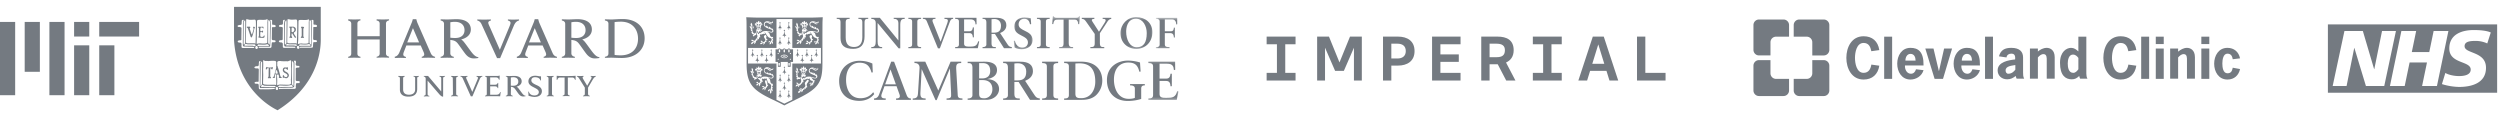 <svg xmlns="http://www.w3.org/2000/svg" width="683" height="32" fill="none">
  <g fill="#747A81" clip-path="url(#a)">
    <path
      d="M4.143 6v20H0V6h4.143Zm13.495 0v20h-4.143V6h4.144Zm13.614 6.385V26H27.11V12.385h4.143ZM10.892 6v13.614H6.747V6h4.143Zm13.494 0v3.976h-4.143V6h4.143ZM24.387 12.385V26h-4.144V12.385h4.144ZM38 6v3.976H27.109V6H38Z" />
  </g>
  <path fill="#747A81"
    d="M109.253 21.38c0-.241-.16-.402-.48-.482v-.16c.16 0 .76.04.92.04.121 0 .721-.04.881-.04v.16c-.28.08-.44.241-.44.482v3.01c0 .964.52 1.486 1.601 1.486.961 0 1.682-.441 1.682-1.445V21.34c0-.241-.161-.402-.481-.482v-.12c.12 0 .601.04.761.04.16 0 .64-.04.76-.04v.16c-.36.08-.48.241-.48.482v2.93c0 1.325-.761 2.088-2.402 2.088-1.521 0-2.322-.682-2.322-1.927V21.38Zm6.566 4.777c.36-.08.48-.24.48-.482V21.5c0-.361-.2-.521-.52-.602v-.16h1.161l3.603 4.255V21.38c0-.241-.16-.402-.481-.482v-.16c.12 0 .601.04.761.04.16 0 .641-.04.761-.04v.16c-.361.08-.521.24-.521.482v5.018h-.2c-.12-.04-.4-.16-.801-.602l-3.243-3.774v3.693c0 .241.121.402.481.482v.16c-.12 0-.601-.04-.761-.04-.16 0-.64.04-.76.04l.04-.2Zm28.504-1.124h.16c.08.321.24.602.52.763.241.2.681.28 1.001.28.721 0 1.201-.36 1.201-.923 0-.602-.6-.883-1.281-1.244-.52-.281-1.561-.682-1.561-1.686 0-.924.721-1.526 1.842-1.526.76 0 1.08.201 1.601.16v1.125h-.16c-.2-.683-.801-.883-1.482-.883-.76 0-1 .441-1 .843 0 .602.6.923 1.281 1.244.76.322 1.601.763 1.601 1.727 0 .923-.721 1.565-2.002 1.565-.76 0-1.241-.24-1.641-.28l-.08-1.165Zm15.493-1.044-1.481-2.368c-.24-.402-.441-.643-.721-.723v-.16c.2 0 .761.04.881.04.16 0 .721-.04.961-.04v.16c-.2.04-.28.12-.28.281 0 .12.08.281.16.442.08.12 1.081 1.806 1.081 1.806l1.041-1.806c.12-.201.16-.362.16-.482s-.08-.2-.241-.2v-.201c.161 0 .561.04.681.04s.561-.04.721-.04v.16c-.401.16-.641.522-.881.923l-1.321 2.248m.08-.28v1.886c0 .201.16.442.48.482v.16c-.16 0-.76-.04-.921-.04-.16 0-.72.04-.92.04v-.16c.32-.08.48-.281.48-.482V23.87m-27.263-3.132h3.444c.12 0 .28 0 .4-.08h.16l-.04 1.124h-.16c-.12-.361-.28-.642-.921-.642h-1.481v2.007h1.161c.16 0 .36 0 .44-.04.24-.04.36-.2.441-.442h.16v1.405h-.16c-.081-.24-.161-.401-.441-.441-.08-.04-.28-.04-.44-.04h-1.161v2.288h1.641c.721 0 .921-.281 1.081-.723h.16l-.16 1.165c-.52-.04-.841-.04-1.441-.04h-1.722c-.16 0-.76.04-.96.04v-.161c.32-.08.48-.2.48-.522V21.38c0-.281-.16-.442-.48-.482l-.001-.16Zm-8.807.683c0-.281-.16-.442-.48-.522v-.16c.2 0 .76.04.96.04.16 0 .761-.04.961-.04v.16c-.32.08-.52.2-.52.522v4.215c0 .281.16.442.52.522v.16c-.2 0-.76-.04-.961-.04-.16 0-.76.04-.96.04v-.16c.36-.08.52-.2.52-.522l-.04-4.215Zm26.143 0c0-.281-.16-.442-.481-.522v-.16c.2 0 .801.04.961.04.16 0 .761-.04.961-.04v.16c-.32.08-.48.2-.48.522v4.215c0 .281.16.442.48.522v.16c-.2 0-.761-.04-.961-.04-.16 0-.761.04-.961.04v-.16c.361-.08.481-.2.481-.522V21.42Zm4.804-.642c-1.882 0-2.202-.04-2.563-.08v1.123h.161c.16-.522.44-.642.8-.642h1.201v4.416c0 .28-.16.441-.52.522v.16c.2 0 .801-.04.961-.04.16 0 .76.04.961.04v-.16c-.321-.08-.521-.241-.521-.522v-4.416h1.161c.36 0 .641.12.801.642h.16v-1.124c-.44.04-.721.08-2.602.08Zm-15.093 4.857c0 .281.16.442.52.522v.16c-.2 0-.8-.04-.961-.04-.16 0-.72.04-.92.04v-.16c.32-.08.48-.2.48-.522V21.38c0-.281-.16-.442-.48-.482v-.16c.2 0 .76.04.92.04.281 0 1.041-.04 1.362-.04 1.321 0 2.041.561 2.041 1.485 0 .722-.56 1.244-1.401 1.445 0 0 .2.12.401.321.24.281.88 1.164 1.121 1.485.24.322.6.683.96.683v.12c-.16.04-.44.08-.64.08-.441 0-.801-.16-1.161-.561-.32-.362-.801-1.124-1.121-1.526-.2-.24-.44-.441-.841-.522-.08 0-.16-.04-.24-.04l-.04 1.927Zm0-2.248c.16.04.44.04.68.04 1.041 0 1.362-.602 1.362-1.124 0-.763-.481-1.204-1.402-1.204-.2 0-.44.04-.64.08v2.208Zm-13.131-1.967c-.12-.281-.321-.482-.641-.522v-.16c.2 0 .881.04 1.041.04.12 0 .721-.04.921-.04v.16c-.16.04-.4.12-.4.321 0 .12.08.321.24.642l1.441 3.252 1.361-3.252c.12-.28.2-.481.2-.602 0-.16-.16-.28-.4-.321v-.2c.16 0 .6.04.761.04.12 0 .64-.04.84-.04v.16c-.32.08-.56.28-.72.722l-2.002 4.697h-.44l-2.202-4.897Zm5.124-14.814c-.24-.521-.6-.883-1.161-1.003v-.281c.36 0 1.601.04 1.882.04.24 0 1.441-.04 1.841-.04v.28c-.32.081-.72.242-.72.603 0 .24.16.602.44 1.204l2.722 6.183 2.563-6.183c.2-.481.36-.883.36-1.164 0-.321-.32-.562-.721-.642v-.281c.361 0 1.161.04 1.442.04.24 0 1.201-.04 1.601-.04v.28c-.641.161-1.041.563-1.401 1.366l-3.764 8.912h-.84l-4.244-9.274Zm-36.432 8.912c.48-.12.84-.32.84-.883V6.486c0-.522-.32-.763-.84-.883v-.321c.24 0 1.361.04 1.641.04.32 0 1.482-.04 1.722-.04v.28c-.48.121-.84.322-.84.884v3.452h6.084V6.486c0-.562-.32-.803-.84-.883v-.321c.24 0 1.401.04 1.721.04.28 0 1.401-.04 1.682-.04v.28c-.481.121-.841.322-.841.884v8.15c0 .521.32.762.841.882v.281c-.241 0-1.402-.04-1.682-.04-.32 0-1.441.04-1.721.04v-.24c.48-.12.84-.322.84-.884v-3.854h-6.085v3.854c0 .562.32.763.84.883v.281c-.24 0-1.44-.04-1.72-.04s-1.362.04-1.642.04v-.28Zm70.141 0c.64-.12.961-.36.961-.923V6.486c0-.562-.361-.803-.961-.883v-.321c.36 0 1.481.04 1.801.04.521 0 1.922-.12 3.043-.12 3.723 0 6.005 2.087 6.005 5.258 0 3.091-2.362 5.38-6.205 5.38-1.121 0-2.402-.08-2.923-.08-.32 0-1.361.04-1.721.04v-.282Zm2.642-.521c.401.08 1.081.12 1.642.12 3.122 0 4.764-1.887 4.764-4.536 0-2.73-1.722-4.657-4.644-4.657-.601 0-1.361.04-1.762.12v8.953Zm-44.878-.442c0 .522.36.843.961.963v.282c-.36 0-1.481-.04-1.842-.04-.28 0-1.401.04-1.761.04v-.282c.6-.12.921-.4.921-.963V6.526c0-.482-.281-.803-.921-.923v-.321c.36 0 1.441.04 1.761.04.521 0 1.962-.08 2.563-.08 2.522 0 3.923 1.043 3.923 2.81 0 1.405-1.041 2.328-2.642 2.73 0 0 .36.2.72.642.441.522 1.682 2.288 2.162 2.89.481.603 1.121 1.285 1.802 1.285v.24c-.32.081-.841.121-1.241.121-.841 0-1.522-.32-2.202-1.124-.561-.682-1.562-2.168-2.122-2.89-.36-.482-.801-.843-1.601-.964-.161-.04-.321-.04-.481-.08v3.653Zm0-4.255c.32.04.841.08 1.321.08 1.962 0 2.562-1.124 2.562-2.128 0-1.405-.96-2.288-2.642-2.288a6.5 6.5 0 0 0-1.241.12V10.3Zm33.069 4.255c0 .522.36.843.961.963v.282c-.361 0-1.482-.04-1.802-.04-.28 0-1.401.04-1.761.04v-.282c.6-.12.92-.4.92-.963V6.526c0-.482-.28-.803-.92-.923v-.321c.36 0 1.441.04 1.761.04.521 0 1.962-.08 2.522-.08 2.523 0 3.924 1.043 3.924 2.81 0 1.405-1.041 2.328-2.643 2.73 0 0 .361.2.721.642.44.522 1.681 2.288 2.162 2.89.48.603 1.121 1.285 1.801 1.285v.24c-.32.081-.84.121-1.241.121-.84 0-1.521-.32-2.202-1.124-.56-.682-1.561-2.168-2.121-2.89-.361-.482-.801-.843-1.602-.964-.16-.04-.32-.04-.48-.08v3.653Zm0-4.255c.32.04.841.08 1.321.08 1.962 0 2.562-1.124 2.562-2.128 0-1.405-.961-2.288-2.642-2.288a6.5 6.5 0 0 0-1.241.12V10.3Zm-48.282 5.219c.68-.161 1.041-.603 1.281-1.165l3.363-8.109c.16-.321.32-1.003.32-1.003h.961s.16.682.32 1.043l3.563 8.11c.241.562.521.963 1.241 1.124v.28c-.4 0-1.561-.04-1.841-.04s-1.401.04-1.802.04v-.28c.521-.12.681-.402.681-.643 0-.2-.08-.481-.2-.722l-.761-1.727h-3.923l-.681 1.767c-.08.2-.16.481-.16.682 0 .281.16.522.72.683v.28c-.36 0-1.281-.04-1.481-.04l-1.521.04-.08-.32Zm6.685-3.935-1.681-3.894-1.561 3.894h3.242Zm26.623 3.935c.68-.161 1.041-.603 1.281-1.165l3.363-8.109c.16-.321.32-1.003.32-1.003h.961s.16.682.32 1.043l3.563 8.11c.241.562.521.963 1.241 1.124v.28c-.4 0-1.561-.04-1.841-.04s-1.401.04-1.802.04v-.28c.521-.12.681-.402.681-.643 0-.2-.08-.481-.2-.722l-.761-1.727h-3.923l-.681 1.767c-.08.2-.16.481-.16.682 0 .281.16.522.721.683v.28c-.361 0-1.282-.04-1.482-.04l-1.521.04v-.32h-.08Zm6.646-3.935-1.682-3.894-1.561 3.894h3.243Z" />
  <path fill="#747A81" fill-rule="evenodd"
    d="M87.634 10.86c0 3.534-1.121 12.525-11.69 19.19l-.08.08-.08-.04c-.124-.06-11.011-4.806-11.85-19.189V1.87h23.7v8.992Zm-12.01 12.848c-.28.08-.36.362-.28.603.04.24.24.321.44.282.16-.04.16-.202.16-.523 0-.32-.32-.362-.32-.362ZM70.9 16.684c-.2.041-.2 1.003-.2 1.003-.04.482-.44.402-.44.402-.561-.04-.761.28-.761.28-.04.322.52.321.52.321h.4c.355.04.284.509.282.522l-.04 2.81c.12.402-.362.322-.362.322-.674-.04-.758.235-.76.24 0 .402.681.282.681.282.48.04.44.322.44.322.04.082.04.601.04.601 0 .522.16.563.16.563.045.078.984.04 1 .039 1.43.08 2.978-.077 3.003-.08.2.04.2-.08.2-.08.12-.161-.2-.201-.2-.201-.24-.08-3.523 0-3.562 0-.36.12-.32-.322-.32-.322v-6.342c-.04-.12.196-.517.199-.522.16-.12-.317-.16-.28-.16Zm9.488-.081s.04.04-.04 0-.08.121-.08.121c.24.24.16.642.16.642v5.259l-.04.2v.683a.562.562 0 0 1-.08.281l-.24.08c-.162.16-1.121.08-1.121.08-.031.001-2.203.08-2.362.04-.158-.039-.394.078-.4.081-.08.28.24.321.28.241.518-.04 3.735-.04 3.763-.04.513.04.56-.194.561-.2.08-.08.001-.515 0-.523.04-.119.078-.626.08-.642-.08-.24.72-.2.72-.2.44-.04.28-.403.28-.403 0-.196-.579-.161-.6-.16-.48.04-.48-.281-.48-.281 0-.02.04-2.608 0-2.97-.04-.321.28-.402.28-.402l.44-.04c.313.078.32-.265.32-.28 0-.161-.48-.203-.48-.203-.195.079-.315-.033-.32-.039-.28 0-.24-.557-.24-.562.158-.278.004-.713 0-.723-.08-.12-.401-.04-.401-.04Zm-8.848 6.704c-.36.442-.12.482-.12.482l.361-.04 3.123.04c.35.078.397-.148.4-.16 0-.12-.28-.162-.28-.162l-2.563-.04c-.432 0-.71-.27-.72-.28l-.2.16Zm7.968-.12c-.12.12-.4.147-.531.154.052-.005.065-.005-.27.047-.518.08-2.228-.04-2.242-.04-.16-.04-.48.2-.48.2-.04.321.519.241.48.241.12-.04 3.203-.04 3.203-.04.312.039.32-.15.32-.16l-.281-.322a.178.178 0 0 0-.2-.08ZM71.5 16.802c-.28.201-.28.644-.28.644l-.08 5.86c0 .321.16.12.16.12.32-.28.28-.642.28-.642l.041-5.74c0-.241-.121-.242-.121-.242Zm8.488 0s-.24-.199-.24.121v5.82l-.041.162c.004.007.24.442.32.482.002.002.2.238.16-.202l.04-5.498s-.04-.201 0-.482l-.239-.403Zm-.68-.32c-.88.441-.921.201-1.201.241-.28.04-1.323 0-1.403-.04-.08-.04-.56 0-.56 0-.32.04-.4.28-.4.28v1.244l-.04.282-.12.08-.12-.4v-1.166c-.08-.44-.48-.36-.48-.36-.242-.08-1.201 0-1.201 0a2.787 2.787 0 0 1-.88 0c-.601.08-.722-.122-.722-.122-.315-.118-.32.075-.32.08.039.119.04.43.04.442.04.16 0 1.482 0 1.486-.04.159 0 1.534 0 1.565.04.08-.04 2.666-.04 2.69.04.361.721.322.721.322.049.08 2.482.04 2.482.04.391.157.4-.032.4-.04.08-.562-.04-1.686 0-1.927.039-.433.04-.866.04-.883h.16l.04.963c.08.876.002 1.75 0 1.766 0 .233.075.279.08.281.48-.24.881-.2.881-.2 2.559.079 2.214.041 2.202.04.68-.04.64-.442.64-.442l-.04-.963c.08-.2.08-3.144.08-3.172-.08-.32 0-1.913 0-1.927 0-.16-.238-.16-.24-.16Zm-9.209-3.935c-.008 0-.36.006-.36.482 0 0 .04.36.4.36a.445.445 0 0 0 .32-.44c-.005-.014-.178-.423-.329-.41a.086.086 0 0 0-.031.008Zm11.33-.04s-.36 0-.32.482c0 0 .04.362.4.362.007-.001.32-.045.32-.442 0 0-.211-.423-.37-.41-.01 0-.02.003-.03.008ZM66.415 5.4c-.079.002-.193.053-.358.203l-.04.802s0 .442-.4.403c0 0-.44 0-.681.2-.003.011-.114.4.32.36.012 0 .682.003.722.282l-.042 2.89s.161.482-.36.482c-.009 0-.64-.037-.64.361.005.013.132.32.68.241.013.003.4.086.362.441v.723c-.001.006-.037.282.359.322h2.962s.16-.001.16-.162c0-.009-.006-.16-.24-.16l-2.442-.08c-.012.003-.4.111-.44-.481l.039-5.383.001.003-.001-.021.001-.06-.001-.003c-.004-.197-.005-.895.202-1.24 0 0-.032-.127-.163-.123Zm7.58.016c-.167.014-.171.216-.171.226.08.08.12.362.12.362.04.642 0 1.365 0 2.047-.04 2.288-.12 4.376-.12 4.376 0 .442-.241.32-.241.32H70.94c-.28 0-.28.162-.28.162.04.24.28.16.28.16.243.04 2.883 0 2.883 0 .393.04.362-.464.36-.481.04-.89.114-.998.12-1.004.078-.04.503-.04.52-.04.72.04.401-.442.401-.442-.08-.12-.561-.121-.561-.121-.44.04-.4-.442-.4-.442l.04-2.77c-.08-.24.12-.36.12-.36h.44c.6.04.44-.362.44-.362 0-.198-.506-.279-.52-.281-.48.08-.44-.2-.44-.2v-.683c.08-.441-.201-.441-.201-.441a.339.339 0 0 0-.147-.026Zm11.29 0c-.167.014-.172.216-.172.226.04.08.119.358.12.362.04.642 0 1.365 0 2.047-.04 2.288-.12 4.376-.12 4.376 0 .432-.23.326-.24.32H82.23c-.28.001-.28.162-.28.162.04.24.32.16.32.12.24.04 2.883 0 2.883 0 .399.04.36-.478.36-.482.04-.923.12-1.004.12-1.004.08-.04.507-.04.52-.04.68.04.361-.441.361-.441-.08-.118-.54-.12-.56-.12-.433.04-.402-.426-.4-.442l.04-2.77a.305.305 0 0 1 .12-.361h.44c.59.04.446-.348.44-.36 0-.2-.511-.28-.52-.282-.48.08-.44-.202-.44-.202v-.642c.08-.441-.2-.441-.2-.441a.343.343 0 0 0-.15-.026ZM77.663 5.4c-.079.003-.194.053-.358.203v.762c0 .008-.004.44-.4.401 0 0-.44 0-.68.2 0 0-.12.403.32.362 0 0 .68 0 .72.282l-.04 2.89c.004.012.153.48-.4.48 0 0-.64-.038-.64.363 0 0 .12.32.68.24 0 0 .4.082.4.443v.722s-.04.281.32.321h2.963c.009 0 .16-.004.16-.16 0 0 0-.161-.24-.161l-2.402-.04s-.4.12-.44-.481c0 0 .04-5.379 0-5.461v.08c0-.016-.038-.926.2-1.324 0 0-.032-.126-.163-.122Zm-10.576 6.592c-.08.023-.178.092-.261.258l-.002.004-.001.003s-.024.075-.005.148c.009.037.032.077.074.097.041.019.096.019.167 0h1.955l.524.122.008-.003c.003 0 .039-.01.083-.026a.4.4 0 0 0 .144-.083.164.164 0 0 0 .045-.077.152.152 0 0 0-.012-.099c-.032-.068-.107-.138-.25-.22l-.008-.005h-1.886c-.004 0-.089-.018-.187-.043a1.99 1.99 0 0 1-.243-.073l-.001-.001c-.003-.001-.039-.014-.088-.012a.253.253 0 0 0-.056.01Zm5.735.114c-.32.2-2.187.041-2.202.04-.12 0-.282.2-.282.2-.04.362.561.201.521.201h2.243c.348.078.36-.07.36-.08 0-.118-.273-.356-.28-.361a.255.255 0 0 0-.09-.017c-.113-.006-.27.017-.27.017Zm5.673-.13c-.07 0-.199.03-.309.25-.003.012-.074.28.2.201h1.962l.52.12s.561-.12 0-.441h-1.881a3.87 3.87 0 0 1-.44-.121s-.02-.007-.052-.008Zm5.696.09c-.32.2-2.201.04-2.201.04-.12 0-.282.2-.282.2-.079.356.503.206.521.2h2.242c.355.08.36-.074.361-.079 0-.12-.281-.362-.281-.362a.379.379 0 0 0-.149-.018c-.101.002-.21.018-.21.018ZM66.977 5.562c-.36 0-.4.683-.4.683l-.04 5.7c.04.281.12.24.12.24.36-.24.32-.642.32-.642l.04-5.498c0-.08-.04-.483-.04-.483Zm11.289 0c-.36 0-.4.683-.4.683l-.04 5.7c.04.278.118.241.12.24.36-.24.32-.642.32-.642l.04-5.498c0-.08-.04-.483-.04-.483Zm-4.836-.058c-.051.007-.108.048-.168.138v6.022c0 .004.161.522.4.482 0 0 .04-.12.04-.321l.08-5.741c-.003-.018-.135-.608-.352-.58Zm11.289.016c-.051.004-.108.04-.168.122v6.022s.16.522.4.482c0 0 .041-.12.041-.321l.08-5.741c-.005-.019-.136-.582-.353-.564Zm-.431-.23a.565.565 0 0 0-.216.071s.039.161-1.762.08c-.04 0-.762-.04-.762.282 0 .036-.039 2.882-.039 2.97l-.04 2.409-.08.844c.008.01.123.155.2.039.021-.006.608-.159 1-.08 0 0 1.202.12 1.483-.08.007.002.2.074.24-.201 0-.045.08-5.336.04-5.42 0-.012.08-.763.04-.843 0-.004-.003-.075-.104-.07Zm-11.274-.04c-.052-.004-.138.01-.273.07 0 0 .04.162-1.76.081-.04 0-.72 0-.76.282 0 0-.041 2.89-.041 2.971l-.04 2.408-.041.843c.003.005.122.159.2.04.008-.001.603-.16 1-.08 0 0 1.201.12 1.482-.08 0 0 .201.08.241-.201 0 0 .08-5.34.04-5.42 0 0 .08-.763.04-.843 0-.007-.005-.063-.088-.07Zm-5.557-.009s-.24 0-.2.16l-.08 6.103c0 .014.011.281.44.32 0 0 .56.04.68 0h1.282s.24.241.24-.04c.001-.038.16-4.94.08-5.98 0 0 0-.443-.361-.443-.033.003-1.441.12-1.56 0l-.521-.12Zm11.29 0c-.008 0-.24.003-.201.16l-.08 6.103c0 .014.012.281.44.32 0 0 .56.04.681 0h1.281s.24.241.24-.08c.002-.06.16-4.942.08-5.98 0 0 0-.443-.36-.443-.024.002-1.442.12-1.561 0l-.52-.08Z"
    clip-rule="evenodd" />
  <path fill="#747A81"
    d="m69.659 7.45-.16.36s-.4 1.847-.64 2.209c0 0-.04.401-.361.08 0 0-.76-2.329-.8-2.409l-.241-.16s-.16-.201.12-.241h.72s.241.2-.08.401c0 0 .04.321.441 1.485 0 0 .12.442.24.12l.4-1.364-.12-.401s-.12-.201.04-.201c0 0 .4-.04.44.12Zm1.08.32v2.008l-.04.16s-.2.241-.04.281c0 0-.16.12 1.202.12 0 0 .52.081.4-.601 0 0-.04-.241-.24.12 0 0-.04.321-.76.2 0 0-.16-.12-.16-.28v-.843s0-.201.32-.201c0 0 .36.24.4.12 0 0 .12-.32 0-.481 0 0-.16 0-.2.04 0 0-.12.24-.44.08 0 0-.16-.321-.04-.562 0 0-.04-.482.28-.442 0 0 .4.08.4.201 0 0 .08.241.2-.04l-.08-.281s-.04-.12-.16-.08c0 0-.64.08-.72 0l-.521.04s-.08.2.16.28c0 .041.04.081.04.161Zm11.49-.32c-.04-.161.321-.161.321-.161l.2.04c.12 0 .28.04.28.04.12.2-.08.321-.08.321l-.08.241v2.007c.04.08.2.281.2.281 0 .16-.2.12-.2.12h-.56c-.16 0-.12-.2-.12-.2.2-.08.24-.442.24-.442V7.811l-.2-.362Zm-2.561 1.766-.04.602.16.28c.12.161-.08.282-.08.282l-.6-.08c-.121-.04 0-.241 0-.241.16-.08.16-.321.16-.321V7.81c0-.08-.16-.281-.16-.281-.121 0-.081-.201-.081-.201.04-.08.36-.04.36-.04h.801c.76.24.64.803.64.803.04.562-.52.762-.52.762l-.04.322.56.883c.08.08.08.16.08.16-.08.201-.4 0-.4 0l-.68-1.084c-.08-.08-.16.08-.16.08Zm0-1.526v1.004c.36.28.56-.12.56-.12.48-.442 0-.884-.08-1.004s-.44 0-.44 0l-.04.12Zm-5.845 11.24s.04 1.406 0 1.607v.32s.08.201.2.282c0 0 .08.28-.12.24 0 0-.48-.04-.6 0 0 0-.281 0 0-.32 0 0 .08-.121.08-.482 0 0 0-1.606.04-1.686 0 0 .04-.201-.08-.281h-.241l-.28.28s-.08.282-.2 0v-.16l.16-.442h.12s.16.12.32.161h.88l.321-.16s.12 0 .08.2c0 0 .04.442-.2.482 0 0-.16-.04-.24-.281 0-.04-.24-.2-.24.24Zm4.163-.521s-.72-.08-.72.722c0 0-.08.522.72.884 0 0 .6.28.56.642 0 0-.08.642-.72.321 0 0-.32-.16-.28-.321 0 0-.08-.2-.2-.16 0 0-.12.04-.08.682 0 0 0 .24.28 0l.16.04s.52.401.96-.08c0 0 .481-.442.12-.964 0 0-.24-.401-.68-.562 0 0-.4-.2-.52-.522 0 0 .12-.562.64-.28 0 0 .2.24.32.28 0 0 .16 0 .12-.361l-.04-.281s-.04-.2-.32 0c0-.04-.24.08-.32-.04Zm-2.282-.402c.12.08.16.281.16.281.4 1.004.72 2.49.72 2.49.08.2.281.32.281.32.32.121 0 .201 0 .201-.12.04-.56 0-.56 0-.24-.04-.12-.12-.12-.12.08-.08 0-.482 0-.482 0-.16-.2-.401-.2-.401-.08-.04-.2.12-.2.12s-.201.08-.241 0a.563.563 0 0 0-.16-.16c-.24 0-.32.562-.32.562.12.481 0 .401 0 .401-.12.16-.48.04-.48.04-.161-.04-.041-.16-.041-.16.2-.04.28-.281.28-.281.08-.12.72-2.61.72-2.61-.04-.04 0-.28.161-.2Zm-.32 1.285c0 .08-.16.642-.16.642l.12.201h.4c.08 0 .12-.08.12-.2 0-.081-.2-.683-.2-.683l-.08-.12-.2.16ZM213.16 24.75l.055.055.06.068.045.06-.026.02-.058.058-.06.052-.021.028.005.086.016.248c.02.363.208.755.419.87.039.022.057.04.057.06l-.003.007-.054.013h-.059c-.055 0-.149-.013-.308-.045l-.068.472h-.091l-.067-.472a1.542 1.542 0 0 1-.335.047c-.069 0-.085-.008-.085-.033 0-.018.016-.03.057-.05a.647.647 0 0 0 .209-.211c.109-.178.174-.325.174-.399 0-.143.017-.258.039-.259l.013-.248.007-.086c-.012-.01-.02-.02-.028-.028-.029-.026-.045-.047-.051-.052l-.067-.058-.028-.028.055-.052.06-.066.052-.055.039-.06.047.059ZM215.55 24.75l.055.055.049.074.065.044-.026.029-.068.06a1.354 1.354 0 0 1-.055.051c-.005.007-.012.018-.024.027l.005.086.014.248c.013.217.103.497.214.657.072.107.154.191.207.214.044.02.061.034.061.054 0 .022-.018.027-.089.027-.087 0-.191-.015-.333-.047l-.067.472h-.095l-.066-.472a1.747 1.747 0 0 1-.306.044h-.062c-.037 0-.054-.005-.055-.021 0-.018.018-.038.055-.057a.615.615 0 0 0 .209-.214c.116-.194.173-.323.173-.397 0-.142.018-.258.04-.26l.012-.248.008-.086-.02-.027-.059-.052-.06-.06-.034-.027.055-.052.058-.067.052-.054.047-.06.04.06ZM214.327 22.567l.063.042.061.066.052.052-.027.028-.067.059c-.005.005-.023.025-.053.054-.007.006-.014.015-.026.028l.007.084.013.247c.02.362.223.782.422.871.044.023.058.035.058.055l-.006.013-.047.019-.06-.005-.134-.014a.588.588 0 0 1-.112-.02l-.062-.013-.072.48h-.086l-.068-.48-.067.012-.114.02-.127.015-.059.005h-.007c-.03 0-.047-.011-.047-.03 0-.02.015-.036.054-.058a.636.636 0 0 0 .205-.21c.119-.197.175-.326.175-.4 0-.144.019-.26.039-.26l.016-.247.006-.085-.022-.027-.059-.054-.06-.06-.035-.027.055-.052.06-.067.055-.055.047-.058.029.072ZM213.129 20.34c.052.07.059.082.154.173l.052.052-.026.028-.068.06-.053.058-.028.028.008.087.013.247c.012.215.103.497.212.658.075.106.157.19.209.213.045.02.06.032.06.055 0 .021-.016.024-.094.024-.104 0-.242-.023-.329-.052l-.063.477h-.095l-.067-.477a1.284 1.284 0 0 1-.307.052h-.06c-.04 0-.055-.008-.055-.023.001-.02.016-.037.055-.056a.64.64 0 0 0 .205-.213c.119-.196.175-.327.175-.399.002-.146.019-.259.042-.259l.012-.247.007-.087-.019-.028-.063-.058-.058-.06-.033-.028a.456.456 0 0 1 .052-.052l.06-.06a.535.535 0 0 0 .054-.06.607.607 0 0 1 .048-.053ZM215.51 20.34c.053.07.063.082.155.173.018.017.037.034.054.052l-.026.028-.068.06-.055.058-.024.028.005.087.014.247c.013.215.103.497.214.658.072.106.154.19.207.213.044.02.061.032.061.055-.001.021-.018.024-.095.024-.104 0-.24-.023-.327-.052l-.067.477h-.095l-.066-.477a1.282 1.282 0 0 1-.306.052h-.062c-.037 0-.053-.008-.053-.023 0-.02.017-.037.053-.056a.638.638 0 0 0 .209-.213c.117-.196.173-.327.173-.399 0-.146.019-.259.041-.259l.011-.247.008-.087-.019-.028-.12-.118-.034-.028a.732.732 0 0 1 .055-.052l.058-.06a.964.964 0 0 0 .052-.06.792.792 0 0 0 .047-.053ZM214.337 18.23l.053.053.061.067.052.053-.027.026-.067.062-.053.05-.026.029.007.086.013.245c.02.361.228.792.422.873.041.018.057.033.057.05 0 .024-.016.029-.085.029a1.65 1.65 0 0 1-.335-.044l-.072.477h-.086l-.068-.477c-.159.03-.253.044-.308.044h-.059c-.039 0-.057-.008-.057-.023 0-.02.017-.036.056-.056a.622.622 0 0 0 .206-.213c.119-.195.175-.323.175-.4 0-.144.02-.26.039-.26l.016-.245.006-.086-.022-.028-.059-.052-.06-.061-.035-.026.055-.054.06-.066.055-.052.047-.06.039.06Z" />
  <path fill="#747A81" fill-rule="evenodd"
    d="M214.251 15.082c.297 0 .518.086.806.316-.251.248-.472.342-.811.342-.303 0-.576-.12-.809-.35.28-.216.519-.308.814-.308Zm-.005.128a.97.97 0 0 0-.467.115.828.828 0 0 0 .948 0 1.126 1.126 0 0 0-.481-.115Z"
    clip-rule="evenodd" />
  <path fill="#747A81" fill-rule="evenodd"
    d="M215.526 13.236c.149 0 .271.067.36.2l.027.043h.748v3.448h-.654v1.323h-.769v-1.323h-1.939v1.323h-.767v-1.336h-.652V13.48h.707c.08-.168.189-.243.358-.243.166 0 .273.072.369.243h.579a.402.402 0 0 1 .379-.243c.157 0 .311.102.363.243h.537c.082-.156.207-.243.354-.243Zm-2.851 4.78h.396v-.161h-.396v.161Zm2.707 0h.397v-.161h-.397v.161Zm-2.707-.274h.396v-.51h-.396v.51Zm2.707 0h.397v-.51h-.397v.51Zm-2.782-1.693a.152.152 0 0 0-.108.046.152.152 0 0 0-.046.108l.013.06a.16.16 0 0 0 .149.095c.077 0 .144-.068.145-.155l-.012-.058a.15.15 0 0 0-.083-.083l-.058-.013Zm3.333 0a.155.155 0 0 0-.155.155.155.155 0 0 0 .265.11.155.155 0 0 0 0-.218.16.16 0 0 0-.051-.034l-.059-.013Zm-1.672-1.12c-.412 0-.782.168-1.028.462.273.341.62.51 1.047.51.394 0 .667-.142.985-.51-.318-.326-.615-.462-1.004-.463Zm-1.72-.445a.173.173 0 0 0-.051.033.167.167 0 0 0-.033.051.172.172 0 0 0-.011.06l.013.06a.152.152 0 0 0 .141.092l.058-.011a.148.148 0 0 0 .083-.083.147.147 0 0 0 .012-.058l-.012-.06a.15.15 0 0 0-.083-.084l-.058-.012c-.02 0-.04.004-.059.012Zm3.334 0a.15.15 0 0 0-.051.033.15.15 0 0 0-.033.051.153.153 0 0 0-.012.06l.013.06a.153.153 0 0 0 .141.092l.059-.011a.17.17 0 0 0 .05-.034.16.16 0 0 0 .033-.049.165.165 0 0 0 .011-.058l-.011-.06a.168.168 0 0 0-.033-.05.16.16 0 0 0-.05-.034l-.059-.012a.15.15 0 0 0-.058.012Zm-2.992-.993c-.023.013-.037.02-.047.028a.268.268 0 0 0-.068.128v.49c0 .1.078.173.18.173.118 0 .183-.061.183-.172v-.412c0-.158-.063-.254-.167-.254a.21.21 0 0 0-.081.02Zm1.394-.019c-.119 0-.196.096-.196.25v.416a.173.173 0 0 0 .179.172c.119 0 .187-.061.187-.172v-.412c0-.155-.068-.254-.17-.254Zm1.191.02c-.022.012-.039.02-.047.027a.201.201 0 0 0-.042.055.278.278 0 0 0-.024.074v.49c0 .098.077.172.178.172.117 0 .184-.061.184-.172v-.412c0-.158-.064-.253-.166-.254a.222.222 0 0 0-.083.02Z"
    clip-rule="evenodd" />
  <path fill="#747A81"
    d="m206.938 15.01.047.06a.342.342 0 0 0 .06.06l.06.051-.032.027-.06.062-.062.052-.019.027v.062c0 .554.133.898.44 1.148l.053.044-.053.037-.058-.006-.13-.013-.111-.023-.068-.013-.067.48h-.092l-.069-.48-.067.013-.112.023-.126.013-.063.006h-.005c-.027 0-.047-.01-.047-.022 0-.01.013-.024.033-.042l.102-.077c.213-.164.359-.609.359-1.088v-.061l-.019-.028-.06-.052-.062-.062-.032-.027c.102-.086.151-.14.213-.226l.047.055ZM209.431 14.955c.062.087.111.14.212.226l-.034.027-.06.062-.058.052-.021.027-.002.062c0 .36.106.795.228.937l.133.15a.49.49 0 0 0 .073.06l.062.045-.054.037-.06-.006-.126-.013-.115-.023-.067-.013-.067.48h-.091l-.068-.48-.067.013-.114.023-.127.013-.059.006h-.007c-.025 0-.047-.01-.048-.022 0-.012.013-.027.03-.042l.097-.077c.21-.166.368-.61.368-1.088v-.062l-.021-.027-.06-.052-.059-.062-.035-.027.063-.052a.604.604 0 0 0 .059-.06l.048-.06.047-.054ZM219.224 14.996c.024.029.044.048.054.06l.055.063c.013.013.035.025.057.05l-.033.026-.058.067-.063.053-.02.026.008.086.012.248c.02.363.211.757.422.87.04.023.057.04.057.06l-.005.008-.052.013h-.06c-.079 0-.218-.023-.307-.052l-.067.477h-.095l-.067-.477c-.09.032-.222.053-.335.053-.067 0-.084-.006-.084-.032 0-.017.017-.032.06-.05a.675.675 0 0 0 .208-.211c.11-.178.174-.327.174-.399 0-.143.017-.26.039-.26l.013-.248.008-.086-.083-.079-.066-.067-.026-.027.052-.052a.935.935 0 0 0 .154-.172.621.621 0 0 1 .048.052ZM221.788 14.996c.024.029.044.048.054.06l.113.113c-.01.012-.021.021-.026.026-.04.037-.06.06-.067.067-.037.032-.056.05-.062.053-.002.005-.01.012-.02.026l.008.086.012.248c.02.364.211.757.422.87.04.023.057.04.057.06l-.005.008-.052.013h-.06c-.079 0-.219-.022-.308-.052l-.066.477h-.088l-.074-.477a1.072 1.072 0 0 1-.333.053c-.069 0-.086-.006-.086-.032 0-.017.017-.032.058-.05a.665.665 0 0 0 .209-.211c.107-.178.175-.327.175-.399 0-.143.017-.26.039-.26l.013-.248.006-.086-.026-.026-.055-.053-.068-.067-.024-.027.052-.052a.987.987 0 0 0 .155-.172.84.84 0 0 1 .047.052ZM208.154 13.479c.053.072.06.082.155.174.01.012.029.03.052.052l-.027.026-.067.06-.053.058-.032.023.012.092.013.247c.019.351.216.76.421.871.035.02.058.037.058.045a.032.032 0 0 1-.009.022.034.034 0 0 1-.023.01l-.087-.002-.127-.015-.114-.02-.065-.012-.067.48h-.087l-.066-.48-.067.013-.115.019-.126.015-.06.005-.01.001c-.027 0-.045-.01-.045-.021 0-.013.011-.03.028-.042l.1-.077c.088-.067.111-.102.235-.338a.557.557 0 0 0 .072-.221c0-.14.019-.25.039-.253l.015-.246.005-.093a.084.084 0 0 0-.019-.021l-.06-.06-.067-.06-.024-.026.052-.052c.032-.032.052-.053.06-.063.01-.01.029-.03.053-.06.01-.01.025-.029.047-.051ZM210.698 13.479c.052.072.06.082.152.174l.055.052-.027.026-.068.06-.052.058-.027.023.007.092.012.247c.02.344.221.765.422.871.035.02.055.037.055.045 0 .017-.01.031-.024.031l-.084-.001-.136-.015a.638.638 0 0 1-.113-.02l-.06-.012-.065.48h-.094l-.066-.48-.07.018-.111.014-.127.015-.06.005-.009.001c-.025 0-.046-.01-.046-.021 0-.011.013-.027.03-.042l.1-.077c.086-.07.117-.111.233-.338a.575.575 0 0 0 .073-.221c0-.141.019-.253.039-.253l.014-.246.005-.093-.019-.021-.12-.12-.034-.026a1.287 1.287 0 0 0 .115-.115.659.659 0 0 0 .053-.06c.01-.01.025-.029.047-.051ZM205.671 13.53a2.35 2.35 0 0 0 .113.122c.01.013.03.03.052.053l-.032.026-.067.06-.054.058-.02.023v.063c0 .538.142.905.442 1.147l.052.045-.052.034-.062-.005-.127-.014-.112-.02-.067-.013-.066.48h-.095l-.067-.48-.068.012c-.056.013-.09.02-.105.02l-.133.015-.061.005c-.027 0-.049-.01-.05-.02 0-.012.01-.027.03-.041l.099-.077c.084-.065.139-.142.236-.34a.596.596 0 0 0 .067-.22c0-.14.022-.252.047-.252l.013-.247.006-.092-.026-.021-.055-.06-.068-.06-.024-.026.052-.052a1.05 1.05 0 0 0 .154-.174c.02.022.037.042.048.052ZM217.948 13.526l.048.052.058.067c.013.013.033.029.06.053l-.032.026-.06.062-.062.052-.019.027v.057c0 .536.181 1.004.442 1.147.039.023.056.04.056.058l-.003.01-.053.012h-.06c-.079 0-.219-.024-.308-.052l-.067.478h-.094l-.065-.478c-.094.03-.231.052-.308.052h-.059c-.039 0-.057-.007-.057-.022 0-.02.018-.037.057-.056.256-.134.44-.614.44-1.148v-.057l-.021-.028-.059-.052-.06-.061-.035-.025c.028-.025.051-.043.06-.055a.606.606 0 0 0 .063-.066l.044-.052.047-.061.047.06ZM220.492 13.526l.055.052.059.067.052.053-.032.026-.06.062-.061.052-.02.027v.057c0 .53.184 1.007.442 1.147.039.023.057.04.057.058l-.003.01-.054.012h-.06c-.08 0-.219-.024-.309-.052l-.066.478h-.094l-.065-.478a1.136 1.136 0 0 1-.335.052c-.071 0-.086-.005-.087-.026 0-.018.016-.033.06-.052a.684.684 0 0 0 .208-.214c.104-.167.166-.313.167-.4 0-.143.022-.26.047-.26l.013-.245.006-.086-.027-.028a1.087 1.087 0 0 0-.154-.138l.06-.055.062-.066.053-.052.039-.061.047.06ZM223.056 13.526l.054.052.06.067.052.053-.032.026-.06.062-.062.052-.017.027v.057c0 .53.181 1.007.44 1.147.039.023.056.04.056.058l-.003.01-.053.012h-.06c-.08 0-.219-.024-.308-.052l-.067.478h-.094l-.065-.478a1.136 1.136 0 0 1-.335.052c-.071 0-.086-.005-.086-.026 0-.018.014-.033.058-.052a.681.681 0 0 0 .209-.214c.104-.167.167-.313.167-.4 0-.143.022-.26.047-.26l.011-.245.008-.086-.027-.028-.052-.052-.067-.061-.027-.025.052-.054.061-.067.052-.052.041-.061.047.06ZM213.134 10.239l.047.058c.018.021.038.041.058.06l.063.055-.035.025-.06.06-.078.08v.062c0 .35.103.791.22.915l.146.174s.027.023.076.061l.052.043-.052.037-.063-.008-.126-.012-.115-.02-.067-.015-.066.48h-.092l-.068-.48-.067.016-.113.019-.128.012-.058.008h-.011c-.024 0-.044-.011-.044-.023 0-.01.012-.027.029-.042l.099-.076c.221-.175.368-.603.369-1.088v-.062l-.023-.02-.06-.059c-.029-.032-.049-.052-.059-.062-.005-.002-.018-.013-.036-.025l.063-.055a.734.734 0 0 0 .06-.058l.047-.06.047-.055.045.055ZM215.546 10.239c.025.03.043.046.052.058.01.008.03.03.059.06l.055.055a.375.375 0 0 0-.032.025l-.141.14.007.095.012.245c.02.368.165.662.423.872l.052.042-.052.038-.063-.008-.126-.012-.112-.02-.068-.015-.066.48h-.094l-.075-.499c-.119.027-.124.05-.166.055l-.135.011-.058.008h-.008c-.022 0-.039-.01-.04-.022 0-.012.01-.028.027-.043l.102-.076c.084-.067.111-.102.233-.339a.546.546 0 0 0 .073-.22c0-.138.019-.252.039-.252l.016-.245.006-.094-.027-.02-.055-.059-.067-.062-.024-.024a.86.86 0 0 1 .052-.055c.092-.091.102-.102.154-.174a.96.96 0 0 0 .047.055ZM214.33 8.16l.054.063c.032.034.051.056.059.063l.054.055-.034.028-.059.058-.059.052-.02.028.005.087.007.227c.02.363.216.776.427.89.039.022.057.04.057.06l-.005.007-.052.014h-.06c-.079 0-.219-.025-.308-.055l-.066.48h-.092l-.068-.48a1.09 1.09 0 0 1-.335.055c-.071 0-.086-.005-.086-.027 0-.02.015-.035.06-.054a.641.641 0 0 0 .207-.214c.104-.167.167-.312.167-.397 0-.143.02-.26.047-.26l.013-.248.006-.086-.079-.079-.066-.06-.028-.027.052-.054.063-.064c.029-.035.047-.055.052-.063a.807.807 0 0 0 .04-.05l.047.052ZM215.51 6.025c.053.072.063.083.155.174.017.018.036.036.054.052l-.026.027-.068.06-.055.06-.024.02.005.094.014.24c.02.35.22.77.421.877.034.02.055.034.056.044 0 .018-.012.033-.027.033l-.082-.002-.135-.014a.578.578 0 0 1-.113-.02l-.06-.013-.067.48h-.095l-.066-.48-.072-.007-.107.04-.127.014-.062.005-.006.002c-.025 0-.045-.011-.045-.023s.01-.027.029-.042l.097-.076c.089-.069.119-.111.233-.339a.526.526 0 0 0 .074-.22c0-.143.018-.26.041-.26l.011-.24.008-.09-.019-.024-.06-.058-.06-.06-.034-.028.055-.052.058-.058.052-.062c.013-.011.027-.031.047-.054ZM213.141 6.077a1.3 1.3 0 0 0 .055.063l.059.06.052.051-.024.027-.068.06c-.007.005-.025.025-.06.06l-.019.02.005.092.014.24c.013.232.118.554.214.665l.131.154.076.06.057.044-.057.034-.06-.005-.126-.014-.115-.02-.068-.013-.071.459-.081.021-.068-.48-.065.013-.113.02-.13.014-.069.008c-.025 0-.042-.011-.042-.023s.01-.027.027-.042l.099-.076c.087-.064.112-.102.233-.339a.526.526 0 0 0 .075-.22c0-.144.018-.26.04-.26l.013-.24.006-.091-.027-.023-.052-.058-.067-.06-.027-.028.145-.145c.02-.022.035-.044.061-.08l.047.052Z" />
  <path fill="#747A81" fill-rule="evenodd"
    d="M207.063 19.594c.029 0 .054.008.076.02l.06.04a.284.284 0 0 0 .288.026l.107-.052a.094.094 0 0 1 .05-.014c.052 0 .089.038.089.11 0 .076-.06.178-.139.323-.089.159-.157.267-.224.267-.097 0-.233-.15-.365-.405a.46.46 0 0 1-.049-.185c0-.085.035-.13.107-.13Zm.186.234c-.042 0-.065.024-.065.07 0 .067.053.194.122.29a.063.063 0 0 0 .022.02.06.06 0 0 0 .028.008c.044 0 .074-.082.097-.216l.019-.099.002-.019c0-.04-.012-.054-.047-.054h-.014l-.08.014-.074-.014h-.01Z"
    clip-rule="evenodd" />
  <path fill="#747A81"
    d="M206.84 18.914c.015 0 .052.02.079.041.03.023.047.023.094.034.181.046.218.08.218.167l-.005.112-.027.101c-.012.042-.022.056-.042.056a.55.55 0 0 1-.144-.104l-.067-.094-.095-.165-.031-.099-.008-.03c0-.01.013-.02.028-.02ZM207.825 18.915c.017 0 .029.012.029.032v.01l-.047.114-.147.157-.089.153-.032.038h-.005c-.037 0-.071-.08-.074-.164l-.013-.133c.011-.055.042-.08.124-.092a.4.4 0 0 0 .136-.043.822.822 0 0 1 .107-.07l.011-.002Z" />
  <path fill="#747A81" fill-rule="evenodd"
    d="m219.31 19.562.1.071a.183.183 0 0 0 .089.023.396.396 0 0 0 .159-.042l.087-.04a.161.161 0 0 1 .052-.012c.052 0 .094.054.094.126 0 .096-.069.2-.173.347l-.073.152c-.059.082-.099.114-.146.114-.079 0-.117-.047-.236-.282-.084-.168-.118-.27-.118-.351 0-.072.034-.12.089-.12.02 0 .046-.005.076.014Zm.222.219h-.047l-.031-.002c-.042 0-.056.034-.056.117v.032l.006.126c.003.056.05.114.097.114.062 0 .105-.091.13-.232.012-.067.014-.075.014-.094 0-.05-.017-.063-.079-.063l-.034.002Z"
    clip-rule="evenodd" />
  <path fill="#747A81"
    d="M220.035 18.916c.017 0 .03.018.031.037a.159.159 0 0 1-.013.043l-.068.113-.154.154c-.054.071-.054.133-.066.146a.074.074 0 0 1-.047.019h-.01a.066.066 0 0 1-.069-.066l-.008-.114-.007-.112v-.007c0-.044.025-.067.059-.075l.142-.039.146-.073c.044-.02.057-.026.064-.026ZM219.082 18.877l.094.06a.99.99 0 0 0 .134.07c.104.045.139.06.139.1 0 .024-.004.05-.011.073a.39.39 0 0 0-.021.095c-.01.091-.065.113-.102.113-.042 0-.091-.07-.165-.2a1.717 1.717 0 0 1-.107-.264l-.003-.028c0-.014.01-.024.027-.024l.015.005Z" />
  <path fill="#747A81" fill-rule="evenodd"
    d="M206.99 7.243c.032 0 .065.01.094.026.053.03.083.049.083.049l.077.006.175-.006.107-.068.063.014c.074 0 .092.02.092.102 0 .119-.075.169-.209.503-.06.148-.069.232-.158.232-.097 0-.172-.079-.249-.267l-.086-.213c-.062-.148-.087-.24-.087-.294 0-.052.039-.084.098-.084Zm.39.247-.106.02h-.088a.04.04 0 0 0-.019.006.037.037 0 0 0-.015.014l-.013.033.033.16.027.14c.015.076.042.107.099.107.067 0 .108-.046.115-.128l.014-.146c.007-.097.013-.151.013-.151a.065.065 0 0 0-.019-.042.057.057 0 0 0-.017-.011.047.047 0 0 0-.019-.003l-.005.001Z"
    clip-rule="evenodd" />
  <path fill="#747A81"
    d="M207.78 6.442c.02 0 .034.023.034.053 0 .084-.092.24-.186.397-.069.119-.101.193-.128.193-.033 0-.068-.052-.075-.114l-.012-.079-.033-.095-.009-.053c0-.054.027-.085.101-.112.131-.05.174-.071.229-.12l.071-.068.008-.002ZM206.765 6.443c.017 0 .05.015.075.036l.178.146.114.06c.029.017.047.04.047.064l-.007.042c-.017.057-.002.118-.005.143-.005.118-.095.116-.132.116-.022 0-.01-.013-.064-.071l-.146-.17a.612.612 0 0 1-.1-.297v-.02c0-.034.01-.049.04-.049Z" />
  <path fill="#747A81" fill-rule="evenodd"
    d="M220.022 7.244c.075 0 .159.07.159.147 0 .067-.086.105-.123.198l-.073.3c-.054.143-.123.213-.21.213-.102 0-.176-.08-.251-.268l-.086-.212a.89.89 0 0 1-.085-.278c.001-.063.037-.1.096-.1.033.001.067.01.096.027.026.014.053.03.079.047l.078.007.036-.002.145-.005.102-.068.037-.006Zm-.184.246-.107.02h-.081a.042.042 0 0 0-.018.006.057.057 0 0 0-.014.014.2.2 0 0 0-.02.033l.033.16.027.14c.015.076.028.107.085.107.064 0 .121-.047.129-.128l.013-.146.014-.151a.065.065 0 0 0-.019-.042.058.058 0 0 0-.017-.011.048.048 0 0 0-.019-.003l-.006.001Z"
    clip-rule="evenodd" />
  <path fill="#747A81"
    d="M220.239 6.443c.02 0 .032.022.032.05-.001.086-.077.22-.171.38-.069.116-.114.212-.141.212-.035 0-.068-.051-.076-.113l.011-.06-.055-.114-.009-.054c0-.057.024-.082.108-.112a.846.846 0 0 0 .222-.12l.071-.068.008-.001ZM219.224 6.443c.017 0 .05.015.075.036l.178.146.115.06a.09.09 0 0 1 .048.078l-.002.028-.035.12-.019.132c-.003.018-.018.027-.036.027h-.005a.322.322 0 0 1-.144-.091l-.1-.17a.566.566 0 0 1-.088-.184.727.727 0 0 1-.027-.113l-.002-.018c0-.035.012-.051.042-.051Z" />
  <path fill="#747A81" fill-rule="evenodd"
    d="M224.784 4.708a24.18 24.18 0 0 0-.084 1.885l-.008 1.503-.005 1.426v7.957c0 5.011-1.14 6.713-6.563 9.382-.242.12-3.003 1.494-3.292 1.648l-.272.146-.277.143-.276-.143-.277-.146c-1.139-.594-2.296-1.119-3.195-1.56-4.968-2.428-6.56-4.152-6.56-9.47V9.522l-.014-1.426-.005-1.503c-.005-.908-.016-1.203-.088-1.885l.475.02c1.248.05 2.179.079 2.72.079h1.135l.521.005h11.223l.513-.005h1.142c.546 0 1.444-.027 2.713-.08l.474-.02Zm-8.369.492h-4.234l-.068-.02.021.067v7.791l.014.067-.061-.012h-7.672l-.067-.02.019.067v4.193l-.019.044.067-.02h7.672l.061-.013-.014.08v9.756l-.021.08.053.013 2.117 1.038 2.137-1.044.055-.02-.016-.047v-9.796l-.02-.06.068.013h7.73l.068.02-.021-.083V13.14l.021-.068-.068.02h-7.73l-.068.013.02-.067v-7.79l.016-.068-.06.02Zm-9.161 12.937-.074.118-.075.188-.012.119c-.005.034-.018.06-.033.06-.012 0-.035-.017-.062-.046a.518.518 0 0 0-.285-.193l-.015.047c-.022.075-.036.123-.039.138l-.008.127v.097c0 .034-.013.057-.035.057h-.005c-.004-.001-.016-.015-.04-.036-.015-.012-.044-.019-.079-.019-.126 0-.206.067-.206.173 0 .08.03.14.151.327.055.084.117.147.144.148.015 0 .03-.045.03-.097l-.012-.078a.321.321 0 0 1-.02-.102c0-.037.012-.057.032-.057.059 0 .121.174.146.414l.028.245a.857.857 0 0 0 .079.266c.062.124.122.208.177.245.062.045.101.09.101.115 0 .022-.017.039-.035.039a2.119 2.119 0 0 1-.136-.047l-.055-.008c-.134 0-.178.078-.178.305 0 .277.187.675.395.84l.307.248c.156.124.274.332.274.48 0 .193-.214.386-.581.517l-.222.082c-.171.062-.237.17-.307.491a.555.555 0 0 1 .186-.034h.03l.099.003c.089 0 .154-.053.154-.13v-.06c.001-.017.025-.04.06-.058.059-.03.091-.044.094-.047l.071-.06a.057.057 0 0 1 .037-.015.04.04 0 0 1 .039.04.217.217 0 0 1-.013.062.61.61 0 0 0-.037.228c0 .163.026.252.108.371a.517.517 0 0 1 .021-.086c.015-.035.052-.094.114-.18.102-.141.176-.313.176-.404l-.003-.03-.02-.153c0-.014.004-.027.009-.04a.11.11 0 0 1 .024-.032.078.078 0 0 1 .047-.02c.027 0 .044.018.067.067.014.036.034.059.047.06.025 0 .069-.063.099-.134a.378.378 0 0 0 .034-.141.227.227 0 0 0-.019-.085.217.217 0 0 1-.023-.076c0-.018.006-.025.028-.045.013-.007.023-.012.035-.012.012 0 .027.005.039.012l.06.04c.015.012.033.02.052.023.028 0 .067-.03.095-.075a.547.547 0 0 0 .094-.19c0-.018-.011-.031-.047-.058-.134-.091-.221-.234-.221-.353a.335.335 0 0 1 .02-.099l.067-.178a2.12 2.12 0 0 1 .055-.14l.019-.008c.022 0 .036.02.036.052a.25.25 0 0 1-.016.076.395.395 0 0 0-.028.127c0 .047.026.071.07.071a.29.29 0 0 0 .112-.024c.201-.086.362-.134.456-.135.092 0 .15.021.244.088a.117.117 0 0 0 .062.027c.012 0 .027-.01.04-.027a.075.075 0 0 0 .012-.035c0-.023-.015-.055-.039-.084-.035-.045-.047-.07-.047-.097 0-.02.012-.032.037-.032.104.001.268.33.424.854.121.412.156.453.553.677.335.188.462.377.462.681 0 .3-.082.68-.256 1.182-.054.16-.076.268-.076.357 0 .069.011.138.063.316.025.086.04.136.047.153a.76.76 0 0 0 .053.1l.04-.08.095-.098a.502.502 0 0 0 .121-.347.736.736 0 0 0-.035-.213.534.534 0 0 1-.028-.118c0-.042.033-.083.065-.083.013 0 .033.014.05.033l.099.113c.062.07.085.085.162.1l.006-.092.005-.108c0-.16-.057-.34-.146-.45-.052-.07-.076-.11-.076-.134 0-.025.017-.047.037-.047.005 0 .015.005.028.014.063.046.095.067.113.067.032 0 .062-.08.062-.169a.63.63 0 0 0-.136-.373 1.44 1.44 0 0 1-.079-.099.057.057 0 0 1-.015-.037c0-.03.025-.05.06-.05.024 0 .039.008.081.035.02.013.038.02.05.02.052 0 .071-.075.071-.273l-.002-.08-.007-.119c-.007-.141-.02-.166-.08-.166h-.052c-.325 0-.479-.208-.561-.76-.062-.4-.211-.685-.395-.747-.109-.035-.149-.06-.149-.089.001-.018.031-.037.065-.037a.4.4 0 0 1 .124.034c.268.107.492.162.688.162.32 0 .57-.236.57-.535 0-.227-.109-.457-.303-.645a.383.383 0 0 0-.168-.099l-.01-.002-.034.012.012.097.027.067.008.027c0 .014-.016.025-.033.025a.063.063 0 0 1-.027-.007.063.063 0 0 1-.022-.018l-.12-.18c-.094-.141-.304-.263-.458-.263-.055 0-.091.025-.091.065 0 .02.019.051.044.076.032.039.058.086.058.106l-.006.028c-.008.014-.018.024-.028.027h-.008c-.032 0-.047-.015-.191-.178-.119-.136-.361-.267-.493-.268a.07.07 0 0 0-.048.02.034.034 0 0 0-.014.026c0 .02.017.047.047.074.042.04.074.084.074.101 0 .014-.017.027-.037.027-.04 0-.124-.057-.283-.18-.251-.196-.363-.38-.363-.595 0-.256.187-.46.423-.46.136.001.319.068.446.162l.328.248a.878.878 0 0 0 .524.172c.04 0 .08-.009.116-.026.029-.014.046-.033.047-.045 0-.01-.024-.02-.059-.03a.761.761 0 0 1-.281-.118l-.335-.253a2.195 2.195 0 0 0-.26-.18c-.176-.092-.211-.115-.211-.135 0-.01.017-.019.039-.019.017 0 .038.005.057.014l.175.072c.057.025.152.08.283.166.354.24.538.317.746.317.201 0 .348-.144.348-.334a.283.283 0 0 0-.028-.114l-.035-.068c-.009-.024-.032-.04-.039-.034l-.02.028-.019.141c-.001.006-.009.02-.021.047a.243.243 0 0 1-.047.064c-.035.037-.067.047-.121.047-.104 0-.221-.054-.534-.252-.315-.2-.601-.307-.826-.307a.874.874 0 0 0-.614.251.866.866 0 0 0-.255.612c0 .668.409.967 1.69 1.247.486.106.699.247.699.462 0 .198-.158.322-.411.322a.838.838 0 0 1-.181-.012c-.042-.007-.273-.072-.688-.186a3.484 3.484 0 0 0-.89-.127c-.504 0-.842.151-1.073.47-.027.04-.055.062-.072.062-.013 0-.033-.01-.055-.026l-.094-.075a.46.46 0 0 0-.238-.09.211.211 0 0 0-.142.058c-.034.03-.058.047-.069.047-.037 0-.104-.084-.159-.193a1.076 1.076 0 0 1-.113-.453c0-.066.021-.113.051-.113.022 0 .039.018.049.054l.053.193c.029.106.091.193.136.193.022 0 .057-.03.099-.082a.296.296 0 0 0 .053-.091c.042-.124.053-.142.085-.142.039 0 .059.026.087.146.005.023.012.058.042.115a.656.656 0 0 0 .079.12c.022.023.047.036.07.036.059 0 .113-.1.113-.206l-.003-.03-.006-.123c0-.047.007-.063.034-.063.015 0 .028.009.048.034a.343.343 0 0 0 .207.125c.02 0 .043-.012.065-.032.017-.018.028-.037.028-.054 0-.018-.022-.05-.094-.12a.864.864 0 0 1-.135-.266c-.017-.052-.041-.086-.061-.086a.26.26 0 0 0-.045.013l-.088.032-.058.028-.023.005c-.03 0-.052-.02-.052-.047 0-.024.061-.096.133-.158a.235.235 0 0 0 .088-.18c.005-.112.025-.199.047-.199l.019-.232c.01-.118.058-.338.102-.46.008-.024.018-.04.026-.04.019 0 .034.05.034.104v.035l-.005.066c0 .087.015.129.04.129.029 0 .062-.042.091-.116l.06-.15a.387.387 0 0 0 .027-.127c0-.128-.079-.223-.186-.223l-.047.008a.187.187 0 0 1-.047.013c-.037 0-.066-.039-.067-.083l.007-.097-.007-.133-.028-.138-.007-.068-.059.032-.072.062-.107.087-.087.072a.086.086 0 0 1-.05.019c-.052 0-.06-.012-.06-.116l.003-.027c0-.082-.037-.149-.173-.309l-.035-.04-.025.048Zm13.304 3.646-.058.007c-.07.002-.097.027-.097.094l.003.04.002.029c0 .057-.053.149-.122.21l-.126.112c-.156.141-.278.364-.278.51 0 .064.02.165.057.289.06.2.082.295.082.36-.001.318-.492.738-1.397 1.197-.46.233-.576.372-.576.686l.007.12c.082-.074.095-.08.323-.126.181-.037.266-.12.305-.3.03-.13.047-.155.166-.225a.296.296 0 0 0 .087-.067c.015-.018.028-.028.035-.028.013 0 .022.014.022.03a.277.277 0 0 1-.042.109.239.239 0 0 0-.027.13c0 .105.022.177.079.263.042-.088.064-.114.168-.185.132-.094.182-.2.207-.44.01-.102.03-.153.057-.153.012 0 .022.007.029.019l.047.102c.005.012.023.022.042.022.018 0 .056-.02.086-.05l.094-.087c.037-.037.064-.129.079-.279.005-.054.025-.091.047-.091.012 0 .027.012.032.031l.041.135c.01.03.03.052.047.052.01 0 .027-.012.053-.033a.551.551 0 0 0 .093-.102.217.217 0 0 0 .048-.133v-.112c0-.027.009-.052.026-.073.012-.018.022-.026.03-.027.015 0 .03.014.038.034l.024.074c.012.03.038.052.065.052.035 0 .069-.03.123-.107a.375.375 0 0 1 .04-.052c.03-.037.047-.066.047-.086 0-.007-.01-.025-.027-.047a.73.73 0 0 1-.146-.452c0-.22.084-.409.34-.753.154-.207.241-.4.241-.534 0-.037-.018-.056-.053-.056a.165.165 0 0 0-.081.024.183.183 0 0 1-.05.02c-.012 0-.029-.011-.044-.028l-.047-.052-.034-.054a.06.06 0 0 0-.022-.022.075.075 0 0 0-.032-.01c-.006 0-.024.006-.053.013Zm-10.227 2.555a1.248 1.248 0 0 1-.102.061l-.193.088a.447.447 0 0 0-.241.363c0 .044.007.084.034.161.045-.106.076-.125.227-.134.171-.012.335-.315.335-.522 0-.02-.008-.037-.015-.037-.01 0-.025.008-.045.02Zm-1.012-2.449c-.181 0-.319.156-.319.358 0 .122.051.31.143.543.129.32.16.437.16.55 0 .245-.097.353-.437.474-.381.136-.56.33-.625.684.03-.012.053-.019.065-.026a.724.724 0 0 1 .094-.033l.107-.027c.092-.022.166-.074.181-.126l.027-.094a.065.065 0 0 1 .014-.029.067.067 0 0 1 .027-.018l.058-.025.06-.027.015.027-.028.084a.566.566 0 0 0-.014.156c0 .146.03.233.114.339.039-.091.053-.114.127-.227.109-.164.147-.248.147-.327v-.106c0-.099.019-.146.058-.146.015 0 .028.007.036.02l.034.053a.058.058 0 0 0 .019.02.058.058 0 0 0 .028.008c.02 0 .054-.027.074-.057a.474.474 0 0 0 .078-.237l-.008-.071-.005-.078c0-.04.018-.057.055-.057.025 0 .038.011.06.06.015.032.032.054.05.054.017 0 .038-.018.056-.042l.052-.078.041-.06.008-.033c0-.02-.012-.036-.049-.06-.124-.09-.176-.226-.186-.473a1.809 1.809 0 0 0-.035-.367 3.909 3.909 0 0 0-.118-.287 1.534 1.534 0 0 1-.08-.237c-.018-.062-.037-.082-.084-.082Zm9.535 2.261c-.26 0-.471.176-.471.394l.007.074c.117-.05.16-.072.293-.146l.194-.107c.124-.064.181-.111.181-.146-.001-.042-.075-.069-.204-.069Zm.71-6.062c-.139.134-.213.28-.213.42v.08c0 .032-.011.046-.031.046h-.002a.067.067 0 0 1-.047-.034l-.079-.107-.107-.086a.627.627 0 0 1-.055-.044l-.027.052a.696.696 0 0 0-.094.318c-.003.088-.01.117-.029.117-.01 0-.026-.008-.044-.015-.101-.056-.111-.061-.153-.061-.121 0-.203.086-.203.212 0 .047.027.124.084.22.059.11.151.207.191.208.012 0 .015-.007.015-.04v-.014l-.008-.114-.012-.086v-.012c0-.026.011-.036.03-.036.059 0 .111.176.156.527.039.309.127.522.261.646.034.032.054.056.055.07 0 .013-.014.024-.028.024a.204.204 0 0 1-.087-.035.144.144 0 0 0-.071-.02c-.067 0-.142.077-.157.161l-.06.379-.047.531c-.007.102.005.238.042.4.03.144.045.248.045.315-.001.399-.249.715-.66.836l-.427.127c-.268.079-.397.255-.434.578.069-.054.089-.062.193-.08l.126-.019a.341.341 0 0 0 .115-.035.573.573 0 0 0 .074-.071l.112-.127c.045-.05.082-.076.107-.076.015 0 .027.02.027.039 0 .025-.015.062-.047.11a.34.34 0 0 0-.048.172c0 .084.023.139.107.26l.028-.079c.013-.022.044-.07.101-.14.092-.12.159-.243.159-.3.003-.101.01-.137.037-.137.023 0 .027.006.037.065a.087.087 0 0 0 .021.039c.014.018.029.028.039.028.01 0 .028-.012.055-.028a.407.407 0 0 0 .172-.212.45.45 0 0 0 .034-.127v-.086c0-.022.01-.042.022-.042.015 0 .05.037.07.073.017.028.025.036.045.036h.002a.1.1 0 0 0 .062-.028c.079-.08.131-.175.132-.249l-.005-.124-.027-.1-.003-.01c0-.02.017-.036.032-.036.033 0 .065.042.11.138.022.046.041.068.061.069.032 0 .058-.025.12-.113l.059-.087a.108.108 0 0 0 .02-.067.108.108 0 0 0-.02-.067l-.052-.079a.12.12 0 0 1-.015-.067c0-.092.035-.193.102-.314.049-.087.077-.142.086-.166.01-.027.023-.04.037-.04.013 0 .023.015.023.032l-.007.075v.107c.01.024.027.034.057.034a.21.21 0 0 0 .069-.014l.169-.06c.052-.02.103-.046.152-.075.262-.143.342-.172.471-.172.079 0 .176.03.317.094.03.012.053.02.07.02.018 0 .04-.013.058-.033a.097.097 0 0 0 .019-.052.17.17 0 0 0-.027-.081.362.362 0 0 1-.04-.1c.001-.019.013-.028.03-.028.015 0 .039.017.052.034l.152.268c.126.22.288.372.429.405l.293.067c.089.02.113.054.113.168a.58.58 0 0 1-.267.497l-.241.154c-.087.054-.159.208-.159.336 0 .082.02.228.047.342l.044-.047.115-.068.099-.099.055-.145.052-.134c.028-.064.057-.106.079-.106.023 0 .035.037.035.101v.042c0 .096.013.139.088.282l.026-.07.028-.094a.557.557 0 0 1 .072-.113.545.545 0 0 0 .102-.331.27.27 0 0 0-.035-.127.185.185 0 0 1-.02-.064c0-.007.005-.02.013-.03.009-.012.019-.02.026-.02l.005-.002c.018 0 .048.02.071.047.026.034.051.054.066.055.029 0 .063-.05.08-.126a.383.383 0 0 0 .011-.067.55.55 0 0 0-.058-.185.169.169 0 0 1-.02-.07c0-.022.017-.042.036-.042.02 0 .054.02.091.057.017.017.036.028.048.028.042 0 .073-.043.105-.146a.733.733 0 0 0 .028-.104c0-.02-.011-.033-.026-.033l-.021.002-.081.007a.575.575 0 0 1-.374-.18l-.186-.225a2.561 2.561 0 0 1-.167-.22l-.153-.099c-.027-.018-.043-.04-.043-.057 0-.025.028-.04.065-.04.035 0 .144.037.345.121.191.082.494.149.675.149a.58.58 0 0 0 .584-.57c0-.172-.078-.33-.267-.55-.034-.04-.093-.08-.121-.08-.022 0-.036.014-.037.037 0 .02.007.045.019.077.008.02.013.041.013.062 0 .03-.01.047-.032.047-.042 0-.085-.069-.122-.188-.042-.148-.129-.237-.332-.341a.806.806 0 0 0-.212-.075c-.014 0-.021.014-.021.03a.15.15 0 0 0 .026.08.357.357 0 0 1 .053.125v.008c0 .024-.013.039-.037.039-.043 0-.053-.012-.149-.161a.766.766 0 0 0-.301-.225.31.31 0 0 0-.113-.027h-.006c-.022 0-.041.01-.042.024 0 .008.01.028.03.063l.01.037c0 .02-.013.038-.031.038-.042-.001-.166-.103-.262-.214a.663.663 0 0 1-.173-.4c0-.253.243-.48.516-.48a.38.38 0 0 1 .17.035l.233.118.274.18c.159.104.374.182.506.182a.756.756 0 0 0 .209-.043c.067-.018.107-.042.107-.066l-.003-.006-.023-.015-.149-.012c-.079-.008-.265-.092-.411-.186l-.308-.2-.273-.113c-.022-.008-.034-.024-.034-.036 0-.012.014-.024.029-.024l.076.013.256.073c.062.018.165.064.306.141.28.146.458.213.592.213.154 0 .269-.106.269-.25a.819.819 0 0 0-.028-.19.248.248 0 0 0-.039-.086c-.01-.018-.025-.028-.032-.028-.02 0-.029.022-.029.054l.002.047.003.037c0 .124-.049.166-.185.166-.112 0-.261-.042-.6-.177-.317-.124-.516-.174-.715-.174-.501 0-.943.41-.943.876 0 .403.268.71.816.935l.568.235c.469.19.641.329.641.51 0 .152-.139.25-.359.25-.097 0-.217-.028-.435-.097-.531-.168-.876-.238-1.179-.238-.496 0-.848.134-1.131.43-.037.04-.058.053-.092.053-.022 0-.045-.008-.094-.038a.335.335 0 0 0-.147-.05c-.05 0-.124.043-.162.09l-.067.087c-.02.024-.039.039-.056.04-.05 0-.135-.082-.19-.181a.528.528 0 0 1-.066-.172 1.12 1.12 0 0 1-.015-.182l.007-.125.021-.133c.005-.038.011-.076.019-.113.005-.015.02-.026.033-.026.034 0 .048.03.048.105v.041l-.002.03c0 .188.074.361.159.362.064 0 .121-.115.171-.347.007-.044.027-.07.049-.071.028 0 .043.032.063.133a.555.555 0 0 0 .102.212c.024.035.053.052.075.052.054 0 .091-.082.118-.271.01-.075.033-.122.057-.122.013 0 .022.008.027.015a.3.3 0 0 1 .047.073.174.174 0 0 0 .076.065.16.16 0 0 0 .076.027c.023-.001.046-.01.062-.027.03-.024.047-.044.047-.054 0-.011-.014-.03-.039-.057a.666.666 0 0 1-.12-.22c-.027-.074-.049-.124-.058-.154a.119.119 0 0 0-.036-.047l-.019-.005-.041.005c-.009.003-.057.019-.141.04l-.042.007c-.02 0-.032-.013-.032-.033 0-.018.025-.049.055-.073.168-.134.269-.36.307-.686.022-.198.048-.274.135-.392.017-.025.032-.04.042-.04.024 0 .039.02.039.059a.256.256 0 0 1-.023.094.231.231 0 0 0-.014.082l.003.024.011.04.075-.027.079-.091a.496.496 0 0 0 .087-.273.206.206 0 0 0-.055-.152c-.042-.052-.068-.073-.098-.073l-.047.005-.048.003c-.042 0-.064-.013-.064-.04l.013-.05.006-.074-.042-.165-.032-.083-.02-.063-.047.032-.1.06a.386.386 0 0 0-.081.073c-.095.114-.099.12-.139.12-.022 0-.037-.008-.037-.026l.003-.027a.71.71 0 0 0 .021-.14.622.622 0 0 0-.188-.387Zm-11.081 5.424a.463.463 0 0 0-.343.161.65.65 0 0 1 .134.066c.06.04.095.063.107.067a.26.26 0 0 0 .106.014.216.216 0 0 0 .08-.014l.142-.052.133-.047c.035-.012.06-.032.06-.052 0-.01-.03-.024-.075-.034a.752.752 0 0 1-.099-.035c-.163-.064-.188-.074-.245-.074Zm13.059-.926c-.211 0-.34.1-.442.342.094-.02.127-.045.174-.047l.119.008a.346.346 0 0 0 .08-.053c.022-.017.055-.038.094-.068.134-.09.142-.097.142-.125 0-.037-.056-.057-.167-.057Zm-3.787-.003a.49.49 0 0 0-.273.086c.067.024.082.037.153.118.092.109.145.135.266.135a.282.282 0 0 0 .095-.013l.086-.028.068-.02c.032-.01.052-.022.052-.035a.483.483 0 0 0-.132-.11 1.393 1.393 0 0 0-.161-.094.355.355 0 0 0-.154-.04Zm-10.886-.231c-.077 0-.156.035-.278.116l.087.087c.132.136.15.148.214.148a.735.735 0 0 0 .248-.067c.027-.014.045-.032.045-.047 0-.008-.023-.035-.065-.074l-.075-.067c-.055-.05-.139-.096-.176-.096Zm-1.479-3.736c0 .023-.01.08-.028.174l-.012.136c0 .117.022.246.059.35a.472.472 0 0 1 .042.152l-.002.028c-.005.027-.017.046-.024.047-.013 0-.038-.015-.07-.042a.365.365 0 0 0-.246-.1.901.901 0 0 0-.114.013l.035.074.099.248.139.212.149.099c.013.01.027.023.04.04.012.02.02.035.02.045 0 .012-.013.021-.028.021l-.134.008c-.019 0-.034.012-.034.027 0 .022.017.089.055.198l.066.193.114.106.12.087c.037.024.056.055.056.077 0 .018-.009.034-.021.037l-.068.006c-.022.002-.034.02-.034.052 0 .05.047.142.133.26.105.141.177.186.296.186h.099c.047 0 .077.025.077.062 0 .032-.02.049-.064.058-.092.02-.12.038-.12.08 0 .018.013.045.035.074l.052.072c.045.062.095.102.127.102.018 0 .06-.019.097-.062a.444.444 0 0 1 .215-.146c.233-.057.28-.082.281-.136a.17.17 0 0 0-.025-.078.615.615 0 0 1-.102-.326c0-.081-.019-.138-.052-.138-.012 0-.032.02-.055.052a.294.294 0 0 1-.233.14c-.23 0-.509-.357-.648-.837a1.32 1.32 0 0 1-.048-.36c0-.125.016-.264.048-.407l.075-.325.008-.091c0-.166-.152-.376-.39-.541a.37.37 0 0 1 .015.073Zm12.226.006a.403.403 0 0 1-.015.109.55.55 0 0 0 .067.472.482.482 0 0 1 .069.222c0 .027-.012.042-.029.042-.013 0-.023-.006-.033-.019l-.054-.075c-.042-.057-.082-.07-.191-.07l-.115.007c.045.113.06.155.079.232.055.217.063.233.183.339.118.105.128.12.128.157 0 .03-.02.055-.047.055l-.042-.008h-.028c-.037 0-.069.066-.069.14a.488.488 0 0 0 .089.248l.067.066a.106.106 0 0 1 .028.07c0 .032-.02.059-.042.06a.146.146 0 0 1-.06-.024.12.12 0 0 0-.047-.012c-.03 0-.045.018-.045.054l.013.1.039.173c.01.037.035.081.074.126.027.033.061.06.1.079.081.035.126.056.133.06.013.01.021.029.021.054 0 .024-.02.047-.045.047-.007 0-.029-.005-.069-.014l-.067-.005c-.067 0-.073 0-.073.053 0 .034.003.07.013.104l.027.107c.027.113.066.172.105.172.01 0 .027-.01.049-.026a.843.843 0 0 1 .412-.139c.127 0 .268.014.323.032.029.01.052.018.062.018.009 0 .014-.005.018-.017l.019-.179.027-.207.02-.153v-.087a.846.846 0 0 1-.055.047c-.113.107-.183.141-.301.141-.306 0-.483-.344-.483-.945 0-.248.035-.597.104-1 .015-.084.023-.143.023-.182 0-.22-.142-.433-.382-.59v.166Zm-11.759.845c-.05.094-.095.302-.095.433 0 .08.028.138.06.138.01 0 .025-.012.035-.031l.073-.134.049-.08c.027-.04.047-.078.047-.1 0-.077-.075-.176-.169-.226Zm12.304-.027c-.022.001-.045.055-.052.141l-.014.1-.02.1-.005.1v.067l.059-.06.06-.054a.311.311 0 0 0 .089-.206.22.22 0 0 0-.023-.094c-.022-.049-.066-.094-.094-.094Zm-9.039-9.935-.047.028-.074.04-.087.106-.092.044c-.057.03-.108.15-.108.245 0 .174.02.223.248.616.089.151.136.282.136.379 0 .274-.246.467-.737.586l-.307.071c-.226.055-.361.212-.408.474.094-.047.132-.055.296-.055l.099.001h.014c.089 0 .102-.007.159-.086a.496.496 0 0 1 .222-.185l.106-.047.088-.047.024-.008c.025 0 .037.011.037.028-.001.027-.025.069-.061.113a.348.348 0 0 0-.107.258c0 .064.014.102.071.176a.368.368 0 0 1 .134-.174c.186-.16.273-.28.273-.373v-.146c.001-.086.015-.114.059-.114.02 0 .036.008.043.02l.032.079c.008.02.03.033.058.033.024 0 .062-.033.096-.08l.067-.092a.224.224 0 0 0 .047-.13.22.22 0 0 0-.014-.077l-.045-.106a.27.27 0 0 1-.028-.104c0-.042.02-.07.06-.07.02 0 .037.008.047.023l.052.063a.08.08 0 0 0 .023.02c.009.004.02.005.03.006.022 0 .051-.025.068-.057l.053-.107a.158.158 0 0 0 .022-.059c0-.022-.022-.042-.062-.06l-.087-.041c-.114-.052-.201-.235-.201-.425a.2.2 0 0 1 .015-.073l.048-.114a.315.315 0 0 0 .019-.105.38.38 0 0 0-.067-.209 1.322 1.322 0 0 1-.086-.138c-.039-.106-.06-.133-.092-.133l-.036.006Zm12.496-.004c-.022 0-.045.007-.084.032l-.066.04-.094.106-.092.044c-.057.03-.109.151-.11.25 0 .144.03.223.249.611.092.164.136.286.136.38 0 .27-.279.493-.73.585-.541.109-.66.198-.722.545.094-.047.132-.055.296-.055l.099.001h.014c.089 0 .102-.007.159-.086a.49.49 0 0 1 .219-.185l.108-.047.086-.047.027-.008c.024 0 .036.011.036.028 0 .025-.019.062-.063.114a.397.397 0 0 0-.1.217c0 .09.012.137.067.216a.376.376 0 0 1 .133-.173c.186-.16.274-.279.274-.373v-.146c0-.086.016-.114.06-.114.02 0 .037.007.042.02l.032.08c.007.019.03.028.057.028.047 0 .082-.034.163-.167.035-.057.05-.095.05-.132a.22.22 0 0 0-.016-.077 2.205 2.205 0 0 0-.048-.106.323.323 0 0 1-.028-.104c.001-.042.023-.069.063-.069.017 0 .037.007.047.022l.052.065c.012.014.015.024.035.024a.12.12 0 0 0 .087-.056l.053-.107a.15.15 0 0 0 .019-.062c0-.02-.02-.045-.052-.057l-.095-.042c-.109-.047-.201-.232-.201-.413 0-.018.008-.047.02-.085l.042-.113a.356.356 0 0 0 .021-.111.399.399 0 0 0-.068-.204 1.292 1.292 0 0 1-.081-.138c-.037-.099-.061-.13-.096-.13Zm-14.387-3.763-.047.066-.079.096a.414.414 0 0 0-.068.133.306.306 0 0 0-.012.074v.034c0 .057-.005.07-.03.07l-.016-.008-.047-.063-.073-.083-.115-.071-.058-.047-.028.058a.315.315 0 0 0-.032.107l-.008.107-.007.114v.019c0 .057-.013.082-.048.082a.225.225 0 0 1-.078-.034.195.195 0 0 0-.097-.028c-.105 0-.17.072-.17.183 0 .133.038.26.107.35l.086.112c.024.03.067.057.071.04l.015-.139-.02-.113-.003-.052c0-.042.015-.07.04-.07.037 0 .06.043.085.154l.052.247.055.313c.016.091.042.18.079.266.052.126.091.203.113.233.072.093.083.108.083.128 0 .018-.013.033-.028.033a.13.13 0 0 1-.061-.023.308.308 0 0 0-.08-.024l-.052-.008c-.107 0-.129.093-.129.535 0 .272.057.64.126.816l.141.354a.427.427 0 0 1 .034.165c0 .485-.646 1.247-1.356 1.599-.262.13-.347.254-.367.543l-.007.088c.109-.055.153-.073.228-.093.198-.052.238-.076.267-.173l.026-.086c.012-.032.027-.045.181-.127a.32.32 0 0 0 .107-.086c.034-.057.061-.086.079-.087.017 0 .025.008.025.023l-.005.024-.067.188-.007.047c0 .141.079.255.22.329.025-.153.043-.208.09-.28l.118-.185a.495.495 0 0 0 .065-.284c0-.07-.005-.14-.016-.208l-.006-.053c0-.033.018-.053.048-.053.022 0 .042.007.044.02l.027.126c.005.028.033.047.065.047.064 0 .146-.084.236-.232a.365.365 0 0 0 .049-.176l-.01-.092-.019-.099-.003-.019c0-.044.025-.075.059-.075.015 0 .028.006.031.013l.039.153c.013.052.049.087.087.087.044 0 .122-.076.166-.165a.593.593 0 0 0 .059-.273c0-.143.016-.183.068-.183.016 0 .031.007.034.014l.025.088c.01.031.03.053.05.053.028 0 .101-.082.15-.165a.116.116 0 0 0 .021-.062c0-.03-.018-.057-.06-.092-.069-.059-.074-.067-.074-.153 0-.084.015-.129.074-.233.032-.057.062-.111.087-.16.083-.163.114-.205.146-.205.025 0 .047.027.047.057a.143.143 0 0 1-.011.053.21.21 0 0 0-.028.08c0 .027.022.05.049.05.03 0 .07-.015.118-.04.017-.012.079-.038.186-.075l.22-.078a.38.38 0 0 1 .135-.02c.039 0 .081.001.118.012.08.018.132.028.154.028a.12.12 0 0 0 .081-.033.116.116 0 0 0 .034-.079c0-.044-.045-.131-.107-.203-.022-.025-.036-.047-.036-.06l.008-.026c.01-.015.023-.028.038-.028.045 0 .149.115.242.26.576.903.783 1.123 1.17 1.24.392.118.496.21.496.442 0 .127-.067.275-.208.475-.291.406-.362.57-.362.837v.05a.716.716 0 0 0 .074-.036.455.455 0 0 1 .107-.045l.167-.034c.049-.011.094-.074.094-.136v-.018l-.021-.146-.002-.02c0-.052.028-.111.062-.138a.053.053 0 0 1 .016-.012.044.044 0 0 1 .019-.002c.019 0 .042.018.052.04l.107.226c.045.092.094.138.233.2a.794.794 0 0 1-.025-.162l.005-.052.02-.106.008-.084c0-.094-.015-.161-.047-.2l-.081-.107a.509.509 0 0 1-.079-.183c0-.032.018-.05.047-.05.018 0 .025.002.084.04a.167.167 0 0 0 .068.023c.039 0 .061-.065.061-.178 0-.129-.012-.201-.042-.231l-.099-.113-.087-.075c-.022-.018-.034-.039-.034-.056 0-.03.022-.05.055-.05.029 0 .092.015.146.035l.032.007c.027 0 .037-.018.037-.057l-.003-.025-.019-.141-.039-.146c-.013-.047-.021-.055-.05-.055l-.018.003-.165.032-.028.002c-.219 0-.45-.184-.521-.416l-.134-.43c-.04-.134-.14-.262-.321-.408-.055-.042-.099-.07-.131-.072l-.121-.014c-.023 0-.039-.015-.039-.033.001-.027.029-.04.086-.04l.22.02c.08.008.202.04.361.094.198.067.334.097.445.097.335 0 .534-.18.534-.48a.832.832 0 0 0-.272-.589c-.094-.084-.186-.148-.221-.149-.017 0-.033.018-.033.037l.008.085v.008c-.001.034-.02.058-.047.058-.033 0-.073-.044-.115-.133-.127-.262-.328-.418-.534-.418-.034 0-.061.015-.061.037 0 .013.012.047.034.097l.053.119a.206.206 0 0 1 .021.061c0 .007-.012.015-.026.015-.033 0-.08-.028-.115-.062l-.098-.11-.088-.132c-.069-.107-.126-.154-.275-.233a2.099 2.099 0 0 1-.159-.086.173.173 0 0 0-.084-.028c-.023 0-.035.013-.035.038 0 .02.01.044.024.071.049.074.07.113.07.13 0 .023-.015.042-.034.043-.052 0-.159-.106-.256-.247a.686.686 0 0 1-.12-.373c0-.287.209-.497.494-.497.145 0 .331.058.502.165l.312.193a.85.85 0 0 0 .366.119.942.942 0 0 0 .195-.032.31.31 0 0 0 .083-.035c.017-.011.029-.025.029-.037 0-.013-.008-.026-.018-.028l-.039-.014-.147-.027a.716.716 0 0 1-.181-.067 2.633 2.633 0 0 1-.332-.165 1.393 1.393 0 0 0-.221-.127c-.054-.018-.088-.041-.089-.06 0-.02.01-.031.03-.031.025 0 .05.01.071.025a.504.504 0 0 0 .248.094l.286.099c.143.05.35.094.444.094a.223.223 0 0 0 .222-.22.577.577 0 0 0-.117-.293c-.015-.022-.033-.034-.045-.034-.027 0-.042.02-.042.054l.006.052.011.08c0 .086-.06.155-.134.155a.344.344 0 0 1-.105-.023l-.434-.138c-.362-.116-.531-.154-.712-.154-.521 0-.916.357-.916.824 0 .53.372.87 1.296 1.185.905.312 1.035.39 1.035.622 0 .133-.137.251-.288.251a1.04 1.04 0 0 1-.161-.012c-.03-.008-.182-.041-.453-.106a3.342 3.342 0 0 0-.83-.094c-.656 0-1.021.114-1.334.418-.079.076-.104.089-.196.089l-.045-.002-.091-.006-.016-.001c-.076 0-.133.037-.186.12-.072.114-.108.175-.113.182a.107.107 0 0 1-.078.04c-.059 0-.096-.048-.163-.209a.539.539 0 0 0-.138-.198l-.136-.12c-.022-.02-.034-.038-.034-.053 0-.012.011-.034.028-.06a.5.5 0 0 0 .094-.174c.018-.087.02-.092.056-.092.04 0 .053.04.058.193 0 .045.017.104.052.18l.075.16c.008.021.032.033.059.033.069 0 .157-.163.182-.333.017-.143.032-.186.061-.186.013 0 .026.006.031.013.007.011.026.05.058.12.021.04.052.074.088.1a.24.24 0 0 0 .082.046h.007c.054 0 .072-.035.084-.16l.008-.067-.015-.091-.008-.065c0-.044.015-.068.039-.068.015 0 .033.01.05.026l.068.067c.044.042.089.064.131.064.055 0 .089-.023.089-.057 0-.032-.012-.064-.061-.155l-.045-.086c-.054-.099-.097-.14-.146-.14l-.07.008-.079.031a.144.144 0 0 1-.052.016c-.013 0-.023-.014-.023-.028 0-.06.04-.153.114-.27.055-.084.09-.264.107-.524.023-.345.069-.57.119-.571.032 0 .044.026.044.1l-.002.093-.003.063c0 .062.014.112.031.112.057 0 .124-.084.178-.222a.432.432 0 0 0 .035-.137l-.007-.03-.135-.247-.134-.04c-.022-.006-.039-.017-.044-.029v-.163l-.015-.079-.027-.067-.032-.073c-.146.08-.217.13-.266.198-.055.07-.085.097-.11.097a.033.033 0 0 1-.032-.034c0-.018.008-.053.021-.11l.005-.036a.454.454 0 0 0-.232-.374l-.042.052Zm12.459-.002-.047.067-.079.094a.306.306 0 0 0-.074.196l.002.021v.023c0 .054-.008.072-.033.072l-.015-.007-.054-.065-.067-.081-.12-.073-.058-.047c-.065.139-.068.154-.068.334v.055c0 .06-.02.096-.052.096a.196.196 0 0 1-.082-.031.193.193 0 0 0-.099-.028c-.097 0-.169.082-.169.195 0 .121.027.206.109.337.052.086.119.158.152.158a.624.624 0 0 0 .02-.143l-.02-.114-.005-.052c0-.042.017-.069.042-.069.037 0 .059.042.084.154l.052.246.055.312c.017.092.044.18.08.267.052.126.091.204.113.233.075.094.083.109.083.129 0 .017-.013.031-.03.031a.133.133 0 0 1-.059-.021.308.308 0 0 0-.08-.026l-.05-.007c-.109 0-.131.09-.131.53 0 .276.056.642.126.82l.141.355a.426.426 0 0 1 .033.165c0 .487-.66 1.264-1.355 1.598-.27.129-.35.265-.374.631.116-.054.163-.072.235-.091.196-.057.238-.085.265-.174l.028-.087c.013-.037.038-.056.173-.125a.272.272 0 0 0 .107-.087c.035-.056.062-.087.079-.087.02 0 .03.013.03.035l-.003.013-.074.188-.007.047c0 .138.08.255.221.329l.022-.079a.722.722 0 0 1 .065-.2l.129-.186c.044-.067.054-.111.054-.284l-.01-.209-.002-.054c0-.035.015-.052.047-.052.022 0 .042.008.042.02l.02.126c.005.027.033.047.068.047.064 0 .146-.082.233-.232a.31.31 0 0 0 .049-.162 1.557 1.557 0 0 0-.022-.204l-.003-.04c0-.032.02-.054.052-.054.014 0 .029.005.032.011l.045.154c.017.052.053.086.09.086.102 0 .208-.208.218-.433.007-.138.025-.188.067-.188.017 0 .03.007.035.016l.024.086c.01.032.031.055.048.055.018-.001.052-.031.093-.08a.802.802 0 0 0 .06-.087.163.163 0 0 0 .021-.07c0-.033-.008-.044-.06-.083a.168.168 0 0 1-.074-.141c0-.096.042-.2.16-.405.109-.185.125-.208.149-.208.028 0 .045.025.045.057 0 .02-.005.039-.013.057a.245.245 0 0 0-.027.081c0 .025.023.047.053.047a.295.295 0 0 0 .122-.04c.027-.017.089-.04.178-.073.124-.044.201-.072.228-.08a.42.42 0 0 1 .137-.021c.039 0 .079.004.117.014a.869.869 0 0 0 .154.026.105.105 0 0 0 .098-.065.113.113 0 0 0 .008-.04.277.277 0 0 0-.04-.114.96.96 0 0 0-.062-.094c-.027-.03-.04-.048-.04-.06l.008-.027c.007-.014.022-.027.037-.028.052 0 .157.11.251.26.523.854.777 1.123 1.161 1.24.4.12.495.205.495.443 0 .126-.068.28-.207.475-.267.368-.363.585-.363.83v.054c.033-.014.058-.024.075-.034a.496.496 0 0 1 .107-.044l.166-.035c.052-.01.094-.072.094-.14v-.013l-.014-.146v-.022c0-.084.04-.15.089-.15.02 0 .043.017.053.038l.105.228c.045.091.096.136.235.198l-.021-.118.008-.092c.015-.123.023-.183.023-.257a.202.202 0 0 0-.05-.134l-.08-.106c-.052-.072-.074-.124-.074-.183 0-.037.01-.052.037-.052l.029.007a.739.739 0 0 1 .06.035c.028.014.05.021.068.021.039 0 .058-.062.058-.188 0-.172-.032-.255-.133-.334l-.092-.073a.076.076 0 0 1-.027-.055c0-.032.02-.052.05-.052.017 0 .044.007.076.016l.075.018.027.006c.023 0 .035-.019.035-.058l-.003-.021-.019-.141c-.02-.143-.045-.2-.087-.2h-.012l-.174.034h-.03c-.209 0-.454-.194-.519-.414l-.127-.43c-.037-.132-.151-.273-.32-.41a.344.344 0 0 0-.141-.07l-.119-.014c-.022 0-.038-.015-.038-.033 0-.027.026-.04.075-.04.169 0 .351.035.591.114.218.07.34.097.446.097.333 0 .534-.174.534-.46a.906.906 0 0 0-.126-.444 1.065 1.065 0 0 0-.314-.29c-.022-.015-.039-.024-.054-.024-.017 0-.032.018-.032.035l.005.087.002.007c0 .032-.019.06-.044.06-.037 0-.075-.042-.117-.134-.124-.26-.323-.416-.526-.416-.045 0-.069.015-.069.043 0 .02.012.052.034.089a.633.633 0 0 1 .077.175c0 .012-.012.019-.032.019-.03 0-.08-.027-.112-.061a2.052 2.052 0 0 1-.098-.11l-.088-.132a.66.66 0 0 0-.268-.233l-.167-.086a.202.202 0 0 0-.086-.028c-.02 0-.03.013-.03.033.001.02.01.047.03.076a.374.374 0 0 1 .062.13c0 .023-.015.042-.034.043-.047 0-.13-.084-.249-.248a.63.63 0 0 1-.127-.373.49.49 0 0 1 .494-.498c.144 0 .323.06.502.167l.32.193c.114.069.27.118.364.118.055 0 .07-.002.189-.032.034-.01.065-.02.088-.034a.04.04 0 0 0 .017-.016c.005-.006.006-.015.007-.022 0-.027-.016-.04-.058-.042-.149-.011-.459-.13-.662-.26a1.74 1.74 0 0 0-.218-.126c-.057-.02-.091-.047-.091-.071 0-.008.009-.016.026-.016l.04.008.29.107.28.099c.139.05.353.094.45.094a.204.204 0 0 0 .214-.214.412.412 0 0 0-.043-.185c-.04-.078-.093-.148-.114-.149-.027 0-.042.028-.042.073l.003.034.009.086c0 .09-.049.149-.126.149a.337.337 0 0 1-.11-.022l-.434-.138c-.377-.121-.523-.154-.707-.154-.526 0-.921.354-.921.824 0 .53.365.863 1.3 1.185.911.314 1.031.388 1.031.626 0 .138-.129.247-.29.247-.054 0-.107-.004-.16-.012-.037-.011-.189-.045-.452-.107a3.219 3.219 0 0 0-.83-.094c-.663 0-.982.098-1.329.418-.079.074-.112.088-.201.088h-.045l-.103-.008c-.082 0-.141.04-.188.121l-.107.18a.092.092 0 0 1-.034.03.09.09 0 0 1-.044.01c-.069 0-.107-.048-.171-.208a.494.494 0 0 0-.134-.197l-.14-.122c-.022-.018-.034-.034-.034-.05 0-.012.012-.034.034-.061a.922.922 0 0 0 .06-.094.221.221 0 0 0 .033-.082l.007-.06c.005-.019.025-.03.047-.031.044 0 .052.03.055.193 0 .042.017.104.052.18l.075.159c.007.022.032.034.059.034.069 0 .157-.163.182-.334.017-.14.031-.185.061-.185.027 0 .039.014.097.133a.313.313 0 0 0 .08.1.192.192 0 0 0 .081.046h.005c.058 0 .075-.035.087-.161l.008-.066-.013-.091-.01-.065c0-.045.016-.07.041-.07.014 0 .032.012.049.028l.066.067c.045.042.09.066.134.066.057 0 .093-.027.093-.066 0-.034-.008-.05-.067-.148l-.047-.088c-.057-.11-.085-.138-.137-.138l-.07.007-.086.032a.16.16 0 0 1-.053.015c-.012 0-.023-.013-.023-.028.001-.059.041-.153.115-.269.047-.072.085-.252.115-.524l.032-.312c.022-.193.042-.259.081-.26.015 0 .025.005.026.012l.021.102v.08c0 .096.011.175.023.175.028 0 .07-.032.11-.09a.417.417 0 0 0 .066-.132.63.63 0 0 0 .036-.174c0-.153-.066-.22-.277-.28-.019-.005-.034-.013-.039-.02l-.008-.058v-.115l-.011-.078-.028-.068-.032-.07-.052.031c-.137.084-.172.11-.217.165-.059.076-.081.096-.106.097-.017 0-.033-.013-.033-.03l.028-.114v-.018c0-.145-.082-.286-.228-.392l-.048.05Zm-9.411 5.498c-.179 0-.292.105-.362.335l.04-.007.06-.008.058.008.031.001c.149 0 .293-.126.293-.257 0-.046-.046-.072-.12-.072Zm12.461.001c-.183 0-.294.102-.364.334l.04-.006.067-.008.055.008.034.001c.067 0 .102-.007.132-.029a.619.619 0 0 0 .126-.151.178.178 0 0 0 .028-.078c-.001-.044-.043-.07-.118-.07Zm-14.746-.106c-.079 0-.127.014-.241.079.076.048.144.11.2.18.065.086.073.095.136.095a.468.468 0 0 0 .099-.015l.058-.013c.109-.02.149-.037.149-.063 0-.015-.012-.038-.034-.055l-.075-.067-.072-.066a.354.354 0 0 0-.22-.075Zm12.469.001a.468.468 0 0 0-.251.079c.076.049.144.11.201.18.065.086.072.094.137.094a.442.442 0 0 0 .096-.014l.06-.013c.114-.022.149-.037.149-.07 0-.017-.01-.034-.028-.049l-.081-.066-.073-.067a.347.347 0 0 0-.21-.074Zm-2.551-.268a.42.42 0 0 0-.283.114l.058.047.134.094.127.1c.033.026.072.039.114.039.129 0 .242-.06.42-.225a1.029 1.029 0 0 1-.321-.099.595.595 0 0 0-.249-.07Zm-12.464.003a.414.414 0 0 0-.279.11l.06.047.133.094.128.1c.032.026.071.038.111.039.129 0 .244-.06.422-.225a.828.828 0 0 1-.193-.047c-.015-.006-.058-.025-.128-.052a.64.64 0 0 0-.254-.066Zm-.283-4.642c0 .082-.021.181-.091.436a.535.535 0 0 0-.019.12c0 .044.018.094.055.153.022.034.042.056.059.063l.08.042.014.094a.394.394 0 0 0 .02.146.738.738 0 0 1 .028.198c0 .057-.005.079-.017.079-.025 0-.07-.07-.113-.17-.064-.16-.121-.22-.21-.22a.424.424 0 0 0-.209.05c.02.028.035.045.04.055l.06.115.094.177c.064.127.102.196.115.214.022.038.054.07.091.094l.106.06c.032.017.054.043.055.06 0 .03-.023.052-.058.052h-.002l-.087-.012-.049-.007c-.025 0-.037.025-.037.074 0 .18.144.388.392.571.032.022.055.055.055.073 0 .022-.023.041-.05.041a.279.279 0 0 1-.084-.027.091.091 0 0 0-.047-.014c-.032 0-.055.027-.055.07 0 .046.04.14.121.295a.484.484 0 0 0 .228.221l.301.126a.042.042 0 0 1 .028.04.048.048 0 0 1-.013.03.046.046 0 0 1-.029.016l-.06.008-.052.007-.087-.007h-.015c-.04 0-.057.007-.058.029 0 .032.038.117.1.216.07.12.132.188.172.188.015 0 .032-.013.042-.035l.071-.153a.564.564 0 0 1 .175-.131.52.52 0 0 1 .186-.075l.121-.019c.032-.005.047-.028.047-.065v-.014l-.019-.125-.016-.143-.012-.125-.016-.146c0-.037-.009-.055-.031-.055-.015 0-.043.022-.06.047-.105.161-.179.213-.291.213-.354 0-.625-.623-.625-1.45 0-.071.005-.162.015-.271.017-.213.02-.265.02-.344 0-.359-.075-.611-.229-.762l-.094-.094-.059-.067.003.058Zm12.459.002c0 .06-.02.173-.047.281-.028.094-.041.144-.044.154a.585.585 0 0 0-.011.118c0 .094.044.184.113.218l.073.042.014.094a.44.44 0 0 0 .02.146.757.757 0 0 1 .028.2c0 .055-.005.077-.018.077-.024 0-.07-.069-.109-.17-.067-.16-.124-.22-.213-.22a.425.425 0 0 0-.209.051c.07.092.112.166.194.347.106.237.147.284.313.365.037.02.061.043.061.063 0 .032-.024.051-.058.052a.669.669 0 0 1-.096-.013l-.05-.005c-.024 0-.036.022-.036.073 0 .178.151.391.399.57.035.024.055.05.055.066 0 .013-.008.022-.023.032a.04.04 0 0 1-.015.012.046.046 0 0 1-.019.002.289.289 0 0 1-.076-.026.11.11 0 0 0-.05-.014c-.032 0-.052.029-.052.076 0 .062.044.168.121.29.072.113.149.189.221.219l.3.127c.015.007.028.022.028.04 0 .021-.018.04-.042.046l-.053.008-.06.006-.081-.006h-.013c-.042 0-.057.006-.057.029 0 .032.03.098.097.214.074.13.127.188.167.188.014 0 .029-.012.042-.034l.071-.154a.75.75 0 0 1 .174-.13.442.442 0 0 1 .186-.074c.161-.02.176-.03.176-.094a.632.632 0 0 0-.021-.132c-.005-.035-.014-.082-.021-.14l-.013-.127-.014-.146c0-.037-.01-.054-.033-.054-.015 0-.037.02-.052.047-.079.129-.196.213-.288.213-.374 0-.628-.592-.628-1.462l.005-.26.023-.314.003-.11c0-.267-.095-.545-.231-.681l-.091-.094-.063-.066.003.06Zm-11.849.978c-.047 0-.073.042-.078.134l-.014.127c-.015.117-.015.13-.015.16 0 .093.027.165.066.166.043 0 .111-.082.143-.174a.481.481 0 0 0 .029-.155.458.458 0 0 0-.029-.15c-.022-.068-.063-.107-.102-.108Zm12.464 0c-.057 0-.084.074-.097.26l-.008.106v.065c.001.108.018.155.058.155.044 0 .114-.084.144-.173a.684.684 0 0 0 .034-.18.312.312 0 0 0-.034-.127c-.03-.072-.06-.105-.097-.106Z"
    clip-rule="evenodd" />
  <path fill="#747A81"
    d="M237.195 4.856v.304h-.201c-.298 0-.797 0-.797.928V9.89c0 2.327-1.015 3.458-3.104 3.458-2.361 0-3.46-.94-3.46-2.951v-4.31c0-.927-.504-.927-.948-.927h-.095v-.304h3.53v.304h-.095c-.437 0-.983 0-.983.928v4.116c0 1.773.742 2.637 2.271 2.637 1.49 0 2.274-.93 2.274-2.687V6.088c0-.928-.514-.928-.889-.928h-.188v-.304h2.685Zm3.812 8.007v.304h-2.978v-.304h.119c.975 0 1.102-.742 1.102-1.578V6.293c0-.799-.462-1.133-1.114-1.133h-.107V4.86h2.343l5.068 6.188V6.34c0-1.064-.747-1.18-1.067-1.18h-.211V4.86h3.008v.301h-.129c-.529 0-1.09.124-1.09 1.579v6.468l-.444.002-5.748-6.931.002 5.001c0 .836.122 1.584 1.13 1.584h.116Zm15.969-1.46 1.833-5.105c.328-.87.117-1.138-.64-1.138h-.154v-.304h2.373v.305h-.052c-.258 0-.561.076-.787.648l-2.777 7.388h-.529l-3.018-7.32c-.238-.608-.521-.716-1.027-.716h-.07v-.305h3.445v.304h-.223c-.588 0-.702.369-.536.817l2.162 5.426Zm13.913-6.154-.003 3.679h.715c1.298 0 1.871-.577 1.871-1.927 0-1.096-.71-1.806-1.777-1.806-.25 0-.59.02-.806.054Zm1.28-.393c1.847 0 2.763.678 2.763 2.073 0 1.182-.926 1.781-1.656 2.075l-.054.02 2.045 3.104c.328.502.593.698 1.159.727v.312h-2.137l-2.479-3.9h-.924v2.584c0 .938.42 1.012 1.01 1.012h.164v.304h-3.623v-.304h.164c.407 0 .878-.183.878-.697V6.124c0-.965-.571-.965-.878-.965h-.164v-.304h3.732Z" />
  <mask id="b" width="7" height="10" x="276" y="4" maskUnits="userSpaceOnUse" style="mask-type:luminance">
    <path fill="#fff" d="M276.925 4.426h5.719v9.266h-5.719V4.426Z" />
  </mask>
  <g mask="url(#b)">
    <path fill="#747A81"
      d="M280.832 11.59c0-1.012-.871-1.41-1.683-1.833-.953-.493-2.048-1.005-2.048-2.538 0-1.484 1.135-2.444 2.755-2.444.663 0 1.412.133 1.743.198l.114 1.617-.313.045c-.144-.851-.588-1.504-1.546-1.504-.904 0-1.571.552-1.571 1.546 0 .937.868 1.32 1.677 1.729.991.495 2.125 1.01 2.125 2.558 0 1.714-1.531 2.48-2.948 2.48-.564 0-1.346-.113-1.976-.467l-.199-1.8.303-.053c.231 1.195.993 1.885 1.996 1.885.96 0 1.571-.583 1.571-1.42Z" />
  </g>
  <path fill="#747A81"
    d="M286.777 4.856v.304h-.116c-.477 0-.913.09-.913.735v6.233c0 .646.436.735.913.735h.116v.304h-3.481v-.304h.119c.474 0 .913-.089.913-.735V5.895c0-.646-.439-.735-.913-.735h-.119v-.304h3.481Zm-35.133 0v.304h-.119c-.474 0-.913.09-.913.735v6.233c0 .646.439.735.913.735h.119v.304h-3.482v-.304h.117c.476 0 .916-.089.916-.735V5.895c0-.646-.44-.735-.916-.735h-.117v-.304h3.482Z" />
  <mask id="c" width="9" height="12" x="313" y="16" maskUnits="userSpaceOnUse" style="mask-type:luminance">
    <path fill="#fff" d="M313.141 16.225h8.828v11.398h-8.828V16.225Z" />
  </mask>
  <g mask="url(#c)">
    <path fill="#747A81"
      d="m321.039 16.856.029 2.206s-.27.067-.354.092c-.08-.965-.298-1.751-1.845-1.751h-2.079v4.076h1.784c.876 0 1.115-.487 1.214-1.33h.355v3.408l-.355.005c-.055-.814-.248-1.447-1.206-1.447h-1.792v3.58c0 1.04.898 1.04 1.851 1.04 1.708 0 2.502-.108 2.978-1.83.07.017.35.077.35.077l-.479 2.298h-7.761v-.381h.149c.594 0 1.145-.112 1.145-.92v-7.82c0-.808-.551-.922-1.145-.922h-.149v-.381h7.31Z" />
  </g>
  <path fill="#747A81"
    d="m277.131 17.348-.003 4.613h.894c1.628 0 2.345-.722 2.345-2.417 0-1.375-.888-2.263-2.226-2.263-.313 0-.715.018-1.01.067Zm1.606-.492c2.315 0 3.462.85 3.462 2.597 0 1.484-1.159 2.233-2.075 2.604l-.067.028 2.564 3.89c.412.631.747.876 1.452.916v.388h-2.676l-3.112-4.895h-1.157v3.245c0 1.178.524 1.27 1.263 1.27h.209v.38h-4.547v-.38h.209c.506 0 1.102-.23 1.102-.876v-7.577c0-1.207-.718-1.207-1.102-1.207h-.209v-.383h4.684Zm10.342-.003v.384h-.149c-.596 0-1.147.11-1.147.92v7.819c0 .809.551.92 1.147.92h.149v.38h-4.369v-.38h.147c.596 0 1.146-.111 1.146-.92v-7.82c0-.808-.551-.92-1.146-.92h-.147v-.383h4.369Z" />
  <mask id="d" width="9" height="10" x="287" y="4" maskUnits="userSpaceOnUse" style="mask-type:luminance">
    <path fill="#fff" d="M287.091 4.426h8.26v9.266h-8.26V4.426Z" />
  </mask>
  <g mask="url(#d)">
    <path fill="#747A81"
      d="M288.59 4.856h5.515c.278 0 .636-.069.69-.43h.268l-.211 2.167h-.298c-.017-.5-.091-1.23-.896-1.23h-1.682v6.417c0 1 .481 1.084 1.02 1.084h.176v.304h-3.8v-.304h.176c.633 0 1.02-.052 1.02-1.06v-6.44h-1.702c-.866 0-.951.38-1.117 1.219h-.3l.191-2.14h.246c.111.347.412.416.704.413Z" />
  </g>
  <path fill="#747A81"
    d="M303.59 4.856v.31c-.479.026-.769.353-.985.657l-2.117 3.253v2.654c0 1.056.385 1.133 1.02 1.133h.176v.304h-3.799v-.304h.176c.66 0 1.02-.166 1.02-1.036V9.274l-2.298-3.275c-.35-.505-.616-.839-1.172-.839h-.072v-.304h3.445v.304h-.107c-.66 0-.707.352-.427.75l1.782 2.75 1.574-2.483c.362-.542.466-1.017-.427-1.017h-.137v-.304h2.348Z" />
  <mask id="e" width="11" height="10" x="305" y="4" maskUnits="userSpaceOnUse" style="mask-type:luminance">
    <path fill="#fff" d="M305.517 4.426h9.53v9.266h-9.53V4.426Z" />
  </mask>
  <g mask="url(#e)">
    <path fill="#747A81"
      d="M307.668 8.65c0 2.054.909 4.263 2.907 4.263 1.826 0 2.717-1.264 2.717-3.864 0-1.91-1.022-3.938-2.918-3.938-2.512 0-2.706 2.709-2.706 3.54Zm-1.548.421c0-2.463 1.878-4.393 4.278-4.393 2.616 0 4.44 1.687 4.44 4.104 0 2.644-1.841 4.566-4.383 4.566-2.511 0-4.335-1.798-4.335-4.277Z" />
  </g>
  <mask id="f" width="7" height="10" x="315" y="4" maskUnits="userSpaceOnUse" style="mask-type:luminance">
    <path fill="#fff" d="M315.683 4.827h6.286v8.865h-6.286V4.827Z" />
  </mask>
  <g mask="url(#f)">
    <path fill="#747A81"
      d="M315.789 13.165v-.301h.119c.477 0 .914-.09.914-.735V5.895c0-.645-.437-.734-.914-.734h-.119v-.302h5.828l.019 1.756c-.047.015-.213.055-.278.072-.067-.712-.23-1.395-1.226-1.395h-1.903v3.25h1.67c.69 0 .789-.542.794-.974h.276v2.661h-.273c-.008-.52-.129-1.18-.986-1.18h-1.481v3.08c0 .735.623.735 1.174.735h.104v.301h-3.718Z" />
  </g>
  <path fill="#747A81"
    d="M229.253 22.06c0-1.551.631-3.072 1.715-4.042 1.008-.9 2.331-1.405 3.825-1.405 1.335 0 2.452.24 3.541.747l.11 2.414-.343.045c-.394-1.4-1.05-2.682-3.266-2.682-2.276 0-3.691 1.799-3.691 4.688 0 2.575 1.145 5.009 3.914 5.009 1.557 0 2.666-.581 3.505-1.655l.273.512c-.943 1.217-2.403 1.863-4.061 1.863-3.372 0-5.522-1.984-5.522-5.494Zm22.548-3.189-.345 6.437c-.064 1.427.38 1.55 1.34 1.588h.09v.378h-3.525v-.378h.135c1.186-.047 1.26-.705 1.315-1.668l.409-6.589c.055-.9-.439-1.41-1.273-1.41h-.119v-.378h2.961c.035.081 3.551 7.898 3.551 7.898s3.324-7.817 3.361-7.9h2.901v.383h-.057c-1.176 0-1.385.366-1.295 1.838l.404 6.913c.062.809.486.883 1.288.913v.376h-4.341v-.379h.03c.708-.042 1.216-.071 1.216-.779l-.012-.747-.32-6.666s-3.579 8.566-3.616 8.65h-.316c-.034-.086-3.782-8.48-3.782-8.48Zm41.996-1.521-.003 8.185c0 1.106.469 1.284 1.591 1.284 2.643 0 3.844-2.268 3.844-4.49 0-3.455-1.429-5.026-4.37-5.026-.261 0-.814.022-1.062.047Zm-3.073 9.927v-.381h.149c.596 0 1.147-.112 1.147-.92v-7.82c0-.808-.551-.92-1.147-.92h-.149v-.383l4.676-.002c1.737 0 3.194.436 4.212 1.378 1 .93 1.531 2.246 1.531 3.81a5.493 5.493 0 0 1-1.601 3.88c-1.022 1.012-2.457 1.356-3.906 1.356l-4.912.002Zm19.319-.537v-2.555c0-.557-.41-.854-1.181-.854h-.122v-.37h4.021v.37h-.122c-.563 0-.861.297-.861.854l-.003 2.844c-.958.31-2.246.552-3.675.552-3.453 0-5.684-2.231-5.684-5.682 0-3.668 2.944-5.343 5.713-5.343 1.239 0 2.515.247 3.321.517l.166 2.488-.35.02c-.434-1.79-1.233-2.493-3.035-2.493-2.43 0-3.901 1.786-3.901 4.658 0 2.639 1.243 5.256 4.018 5.256.64.014 1.303-.084 1.695-.262Zm-40.4-5.138c1.318.097 2.018.386 2.606.987.457.465.697 1.054.697 1.74 0 1.634-1.506 2.945-3.462 2.945h-5.122v-.378h.206c.509 0 1.102-.243 1.102-.888v-7.562c0-1.207-.717-1.207-1.102-1.207h-.206v-.381l4.643-.002c2.18 0 3.378.787 3.378 2.278 0 1.653-1.457 2.263-2.74 2.468Zm-2.142-4.363v4.186h.785c1.442 0 2.236-.698 2.236-2.029 0-1.471-.698-2.157-2.075-2.157h-.946Zm0 4.64v3.67c0 1.018.325 1.308 1.385 1.308 1.273 0 2.236-1.044 2.236-2.466 0-1.603-.98-2.511-2.618-2.511h-1.003Zm-24.21-2.899 1.462 4.06h-2.927l1.465-4.06Zm.181-2.127-3.318 8.996c-.246.641-.68 1.034-1.326 1.034h-.034v.391h3.181v-.39h-.139c-.767 0-1.288-.245-.955-1.23l.762-2.103h3.293l.824 2.293c.238.723-.072 1.05-.858 1.05h-.092v.385h4.05v-.386h-.032c-.539 0-.909-.282-1.162-.997l-3.405-9.04-.789-.003Zm23.305-11.997.022 1.759s-.214.052-.281.072c-.064-.77-.238-1.395-1.471-1.395h-1.656v3.247h1.422c.698 0 .887-.388.966-1.058h.283v2.713l-.283.005c-.042-.648-.196-1.152-.96-1.152h-1.428v2.852c0 .829.718.829 1.475.829 1.362 0 1.993-.085 2.375-1.46.054.015.278.062.278.062l-.382 1.833h-6.185v-.304h.116c.474 0 .914-.09.914-.735V5.893c0-.643-.44-.732-.914-.732h-.116v-.305h5.825Z" />
  <g fill="#747A81" clip-path="url(#g)">
    <path
      d="M391.241 10v12h7.781v-2.1h-5.506v-3h5.027v-2.04h-5.027V12.1h5.506V10h-7.781ZM381.787 11.938h-1.676v4.044h1.676c1.311 0 2.274-.636 2.274-2.023 0-1.439-.963-2.021-2.274-2.021Zm.12 5.982h-1.796V22h-2.274V10h4.07c2.552 0 4.548 1.16 4.548 3.96 0 2.76-2.011 3.96-4.548 3.96ZM418.772 10v2.1h2.813v7.8h-2.813V22h7.9v-2.1h-2.812v-7.8h2.812V10h-7.9ZM411.143 13.72c0 1.446-.838 1.902-2.274 1.902h-1.916v-3.684h1.916c1.558 0 2.274.582 2.274 1.782Zm2.394 0c0-2.8-1.915-3.72-4.429-3.72h-4.429v12h2.274v-4.44h1.916c.105 0 .209-.002.312-.006L411.498 22h2.52l-2.57-4.921c1.25-.557 2.089-1.628 2.089-3.359ZM436.651 12.129l1.636 5.293h-3.273l1.637-5.293ZM435.155 10l-3.95 12h2.394l.816-2.64h4.471l.817 2.64h2.393l-3.95-12h-2.991ZM447.231 10v12h7.8v-2.1h-5.526V10h-2.274ZM368.82 10l-2.873 7.056L363.074 10h-3.232v12h2.155v-8.972l2.753 6.332h2.394l2.753-6.332V22h2.154V10h-3.231ZM346.044 10v2.1h2.813v7.8h-2.813V22h7.9v-2.1h-2.813v-7.8h2.813V10h-7.9Z" />
  </g>
  <g fill="#747A81" clip-path="url(#h)">
    <path
      d="M498.26 16.427c.834 0 1.511.682 1.511 1.523v6.766c0 .841-.677 1.523-1.511 1.523h-6.708c-.834 0-1.51-.682-1.51-1.523v-3.17h3.565c.834 0 1.51-.681 1.51-1.523v-3.596h3.143ZM483.693 20.023c0 .842.676 1.524 1.51 1.524h3.568v3.165a1.52 1.52 0 0 1-1.512 1.525h-6.707c-.834 0-1.51-.683-1.51-1.525v-6.765c0-.842.676-1.524 1.51-1.524h3.141v3.6ZM498.26 5.333c.834 0 1.51.682 1.511 1.524v6.765c0 .842-.677 1.525-1.511 1.525h-3.143v-3.601c0-.842-.676-1.524-1.51-1.524h-3.565V6.857c0-.842.676-1.523 1.51-1.524h6.708ZM487.259 5.33c.834 0 1.511.681 1.512 1.523v3.17h-3.568c-.834 0-1.51.681-1.51 1.523v3.597h-3.141c-.834 0-1.51-.683-1.51-1.525V6.853c0-.842.676-1.524 1.51-1.524h6.707Z" />
    <path fill-rule="evenodd"
      d="M513.426 17.95c-.362 2.378-1.933 3.78-4.29 3.78-3.263 0-4.713-3.048-4.713-5.913 0-2.926 1.45-5.912 4.713-5.912 2.357 0 3.928 1.34 4.29 3.779l-2.175.305c-.242-1.22-.725-2.256-2.115-2.256-1.933 0-2.356 2.621-2.356 4.084 0 1.463.423 4.084 2.356 4.084 1.39 0 1.934-1.097 2.115-2.255l2.175.304ZM514.756 10.026h2.175v11.52h-2.175v-11.52ZM520.436 17.95c-.061.976.483 2.195 1.631 2.195.665 0 1.148-.427 1.39-1.22l2.055.244c-.484 1.646-2.055 2.56-3.566 2.56-2.417 0-3.625-2.133-3.625-4.327 0-2.195 1.208-4.328 3.625-4.328 2.055 0 3.626.975 3.566 4.815h-5.076v.061Zm2.9-1.402c0-.914-.362-1.828-1.39-1.828-.966 0-1.389.975-1.389 1.828h2.779ZM530.829 21.546h-2.296l-2.538-8.29h2.236l1.45 6.096h.06l1.39-6.095h2.175l-2.477 8.29ZM535.844 17.95c-.06.976.484 2.195 1.632 2.195.665 0 1.148-.427 1.39-1.22l2.054.244c-.483 1.646-2.054 2.56-3.565 2.56-2.417 0-3.625-2.133-3.625-4.327 0-2.195 1.208-4.328 3.625-4.328 2.055 0 3.626.975 3.565 4.815h-5.076v.061Zm2.901-1.402c0-.914-.363-1.828-1.39-1.828-.967 0-1.39.975-1.39 1.828h2.78ZM542.31 10.026h2.175v11.52h-2.175v-11.52ZM550.709 20.754c-.785.549-1.329.914-2.357.914-1.45 0-2.598-.975-2.598-2.438 0-2.316 3.021-2.803 4.774-2.986.121-1.158-.242-1.585-1.027-1.585-.665 0-1.209.305-1.33 1.036l-2.054-.305c.483-1.767 1.631-2.316 3.384-2.316 2.235 0 3.202 1.036 3.202 2.621v4.084c0 .61 0 1.158.302 1.707h-2.054c-.181-.305-.242-.732-.242-.732Zm-.121-2.987c-.906.183-2.658.244-2.658 1.463 0 .488.241.915.725.915.906 0 1.51-.549 1.933-1.098v-1.28ZM556.691 14.11c.665-.548 1.511-1.036 2.478-1.036.906 0 2.175.549 2.175 2.56v5.852h-2.175v-4.998c0-.671.06-1.707-.907-1.707-.604 0-1.148.487-1.51.914v5.79h-2.176v-8.228h2.176v.853h-.061ZM569.985 20.084V10.026h-2.175v4.023c-.605-.548-1.149-.975-1.994-.975-1.209 0-3.022 1.036-3.022 4.084 0 3.474 1.511 4.51 3.203 4.51.906 0 1.39-.304 2.054-.914 0 0 .061.427.242.731h1.994c-.242-.426-.302-.914-.302-1.401Zm-2.175-1.159c-.363.488-.786.976-1.39.976-1.33 0-1.511-1.585-1.511-2.56 0-.915.242-2.438 1.45-2.438.605 0 1.088.426 1.451.914v3.108ZM583.641 17.95c-.362 2.378-1.934 3.78-4.29 3.78-3.263 0-4.713-3.048-4.713-5.913 0-2.926 1.45-5.912 4.713-5.912 2.356 0 3.928 1.34 4.29 3.779l-2.175.305c-.242-1.22-.725-2.256-2.115-2.256-1.934 0-2.357 2.621-2.357 4.084 0 1.463.423 4.084 2.357 4.084 1.39 0 1.933-1.097 2.115-2.255l2.175.304ZM584.971 10.026h2.175v11.52h-2.175v-11.52ZM591.134 21.546h-2.175v-8.29h2.175v8.29ZM591.134 12.038h-2.175v-2.012h2.175v2.012ZM595.062 14.11c.664-.548 1.51-1.036 2.417-1.036.906 0 2.175.549 2.175 2.56v5.852h-2.175v-4.998c0-.671.06-1.707-.907-1.707-.604 0-1.148.487-1.51.914v5.79h-2.176v-8.228h2.176v.853ZM603.582 21.546h-2.176v-8.29h2.176v8.29ZM603.582 12.038h-2.176v-2.012h2.176v2.012ZM611.981 18.865c-.363 1.706-1.571 2.864-3.445 2.864-2.417 0-3.625-2.133-3.625-4.327 0-2.195 1.208-4.328 3.625-4.328 1.813 0 3.082 1.097 3.445 2.865l-1.994.244c-.121-.67-.363-1.524-1.451-1.524-1.148 0-1.389 1.646-1.389 2.682s.181 2.682 1.389 2.682c1.088 0 1.269-.732 1.451-1.524l1.994.366Z"
      clip-rule="evenodd" />
  </g>
  <g clip-path="url(#i)">
    <path fill="#747A81" fill-rule="evenodd"
      d="M682.22 6.667v18.666h-46.239V6.667h46.239Zm-6.358 1.54c-3.303 0-6.714 1.167-6.714 5.04 0 4.242 5.847 3.337 5.848 5.75 0 1.548-1.899 1.787-3.214 1.787-1.314 0-2.911-.345-3.711-.863l-.935 3.056a16.88 16.88 0 0 0 4.679.774c3.495 0 7.359-1.077 7.359-5.23 0-4.564-5.848-3.767-5.848-5.9.001-1.203 1.296-1.441 2.891-1.441a7.59 7.59 0 0 1 3.304.69l.959-2.995c-1.015-.471-2.747-.668-4.618-.668Zm-35.361.262-3.215 15.026h3.8l2.091-10.397h.041l3.154 10.397h5.007l3.195-15.026h-3.8l-2.114 10.42h-.047L645.53 8.47h-5.029Zm15.556 0-3.125 15.026h4.033l1.338-6.435h4.749l-1.339 6.435h4.061l3.131-15.026h-4.038l-1.189 5.748h-4.772l1.189-5.748h-4.038Z"
      clip-rule="evenodd" />
  </g>
  <defs>
    <clipPath id="a">
      <path fill="#fff" d="M0 6h38v20H0z" />
    </clipPath>
    <clipPath id="g">
      <path fill="#fff" d="M346.044 10h109v12h-109z" />
    </clipPath>
    <clipPath id="h">
      <path fill="#fff" d="M479.044 5.333h132.937v21.333H479.044z" />
    </clipPath>
    <clipPath id="i">
      <path fill="#fff" d="M635.98 6.667h46.239v18.667H635.98z" />
    </clipPath>
  </defs>
</svg>